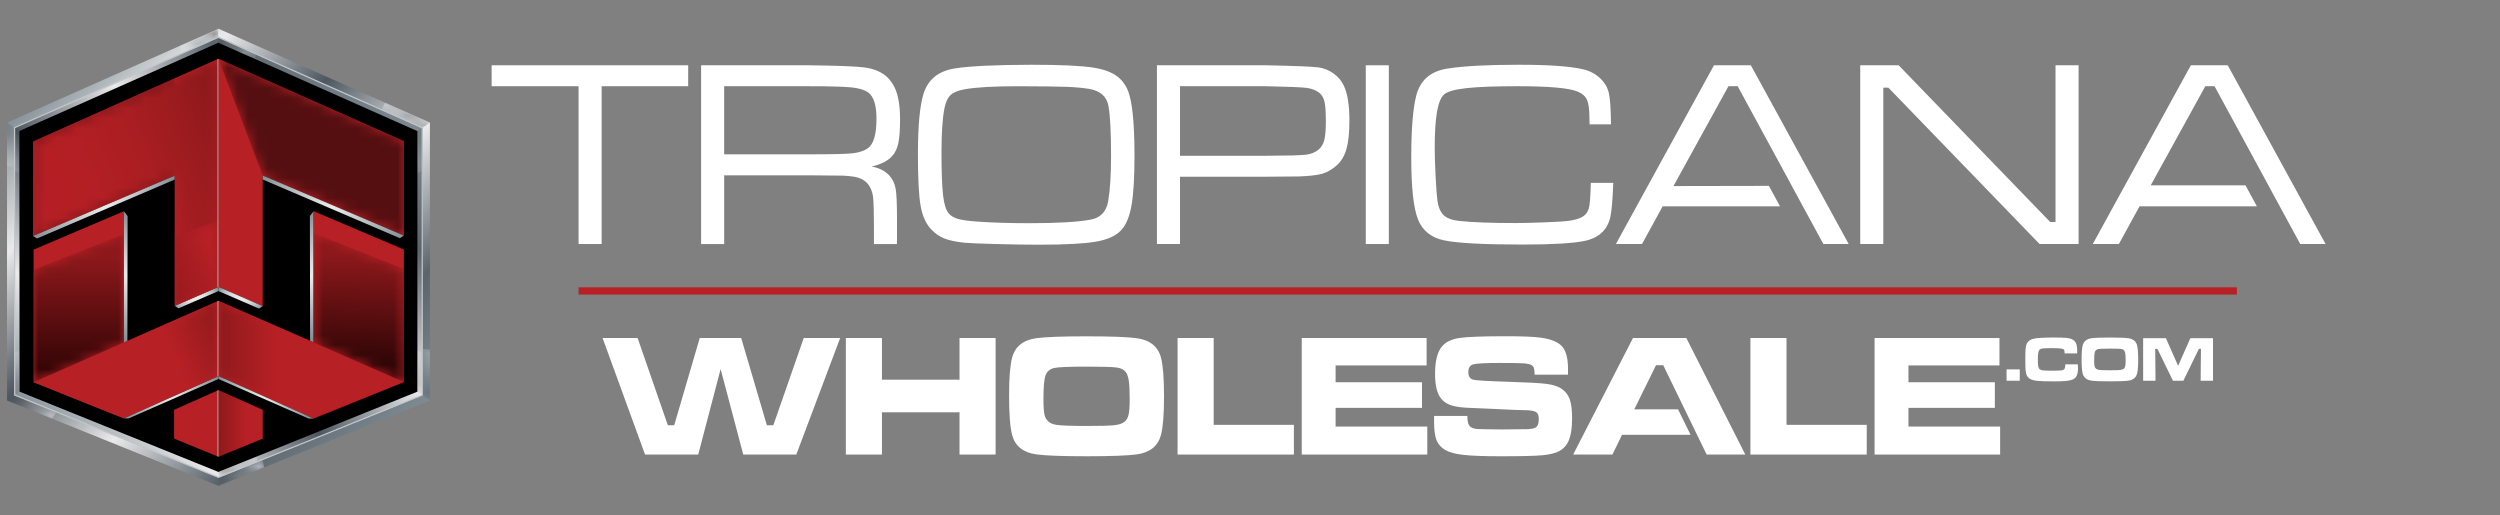 <?xml version="1.0" encoding="utf-8"?>
<!-- Generator: Adobe Illustrator 15.1.0, SVG Export Plug-In . SVG Version: 6.00 Build 0)  -->
<!DOCTYPE svg PUBLIC "-//W3C//DTD SVG 1.1//EN" "http://www.w3.org/Graphics/SVG/1.1/DTD/svg11.dtd">
<svg version="1.1" id="Layer_1" xmlns="http://www.w3.org/2000/svg" xmlns:xlink="http://www.w3.org/1999/xlink" x="0px" y="0px"
	 width="250px" height="51.5px" viewBox="0 0 250 51.5" enable-background="new 0 0 250 51.5" xml:space="preserve">
<rect x="0" y="0" width="250" height="51.5" fill="#808080" stroke="none"/>
<g>
	<defs>
		<rect id="SVGID_1_" x="-8" y="-58.667" width="257.299" height="188"/>
	</defs>
	<clipPath id="SVGID_2_">
		<use xlink:href="#SVGID_1_"  overflow="visible"/>
	</clipPath>
	<polygon clip-path="url(#SVGID_2_)" points="21.832,3.728 1.437,12.757 1.452,39.518 21.845,47.751 42.242,39.518 42.242,12.784 	
		"/>
	<g clip-path="url(#SVGID_2_)">
		<defs>
			<polygon id="SVGID_3_" points="30.989,21.596 31.363,21.113 31.363,34.239 31.01,34.104 			"/>
		</defs>
		<clipPath id="SVGID_4_">
			<use xlink:href="#SVGID_3_"  overflow="visible"/>
		</clipPath>
		
			<linearGradient id="SVGID_5_" gradientUnits="userSpaceOnUse" x1="-298.786" y1="337.334" x2="-298.47" y2="337.334" gradientTransform="matrix(-20.781 -20.781 20.781 -20.781 -13184.959 832.157)">
			<stop  offset="0" style="stop-color:#818E95"/>
			<stop  offset="0.505" style="stop-color:#EAEAEB"/>
			<stop  offset="0.617" style="stop-color:#D7DADC"/>
			<stop  offset="0.84" style="stop-color:#A7AFB4"/>
			<stop  offset="1" style="stop-color:#818E95"/>
		</linearGradient>
		<polygon clip-path="url(#SVGID_4_)" fill="url(#SVGID_5_)" points="37.714,27.676 31.176,20.92 24.638,27.676 31.176,34.432 		"/>
	</g>
	<polygon clip-path="url(#SVGID_2_)" fill="#B72025" points="21.84,30.081 31.362,34.24 31.362,21.113 40.392,24.954 40.392,38.211 
		31.357,41.858 21.845,37.611 	"/>
	<polygon clip-path="url(#SVGID_2_)" fill="#B72025" points="12.386,34.249 12.386,21.123 3.357,24.964 3.357,38.221 12.395,41.842 
			"/>
	<polygon clip-path="url(#SVGID_2_)" fill="#B72025" points="21.846,5.878 40.387,14.111 40.387,23.561 26.271,17.551 26.27,30.622 
		21.846,28.687 	"/>
	<g clip-path="url(#SVGID_2_)">
		<defs>
			<polygon id="SVGID_6_" points="26.276,40.979 21.841,39.009 21.846,45.679 26.276,43.862 			"/>
		</defs>
		<clipPath id="SVGID_7_">
			<use xlink:href="#SVGID_6_"  overflow="visible"/>
		</clipPath>
		
			<linearGradient id="SVGID_8_" gradientUnits="userSpaceOnUse" x1="-278.964" y1="334.049" x2="-278.659" y2="334.049" gradientTransform="matrix(14.512 0 0 -14.512 4070.233 4890.136)">
			<stop  offset="0" style="stop-color:#8E191B"/>
			<stop  offset="0.614" style="stop-color:#B72025"/>
			<stop  offset="1" style="stop-color:#B72025"/>
		</linearGradient>
		<rect x="21.841" y="39.009" clip-path="url(#SVGID_7_)" fill="url(#SVGID_8_)" width="4.435" height="6.67"/>
	</g>
	<g clip-path="url(#SVGID_2_)">
		<defs>
			<polygon id="SVGID_9_" points="31.363,34.239 31.358,41.858 21.846,37.611 21.846,30.079 			"/>
		</defs>
		<clipPath id="SVGID_10_">
			<use xlink:href="#SVGID_9_"  overflow="visible"/>
		</clipPath>
		<defs>
			<filter id="Adobe_OpacityMaskFilter" filterUnits="userSpaceOnUse" x="21.846" y="30.079" width="9.518" height="11.78">
				<feColorMatrix  type="matrix" values="1 0 0 0 0  0 1 0 0 0  0 0 1 0 0  0 0 0 1 0"/>
			</filter>
		</defs>
		<mask maskUnits="userSpaceOnUse" x="21.846" y="30.079" width="9.518" height="11.78" id="SVGID_11_">
			<g filter="url(#Adobe_OpacityMaskFilter)">
				
					<linearGradient id="SVGID_12_" gradientUnits="userSpaceOnUse" x1="-286.994" y1="333.046" x2="-286.688" y2="333.046" gradientTransform="matrix(31.142 0 0 -31.142 8959.385 10407.64)">
					<stop  offset="0" style="stop-color:#FFFFFF"/>
					<stop  offset="0.225" style="stop-color:#9D9D9D"/>
					<stop  offset="0.494" style="stop-color:#2D2D2D"/>
					<stop  offset="0.614" style="stop-color:#000000"/>
					<stop  offset="1" style="stop-color:#000000"/>
				</linearGradient>
				<rect x="21.846" y="30.079" clip-path="url(#SVGID_10_)" fill="url(#SVGID_12_)" width="9.518" height="11.78"/>
			</g>
		</mask>
		
			<linearGradient id="SVGID_13_" gradientUnits="userSpaceOnUse" x1="-286.994" y1="333.046" x2="-286.688" y2="333.046" gradientTransform="matrix(31.142 0 0 -31.142 8959.385 10407.64)">
			<stop  offset="0" style="stop-color:#8E191B"/>
			<stop  offset="0.614" style="stop-color:#B72025"/>
			<stop  offset="1" style="stop-color:#B72025"/>
		</linearGradient>
		
			<rect x="21.846" y="30.079" clip-path="url(#SVGID_10_)" mask="url(#SVGID_11_)" fill="url(#SVGID_13_)" width="9.518" height="11.78"/>
	</g>
	<polygon clip-path="url(#SVGID_2_)" fill="#B72025" points="21.846,5.878 3.3,14.16 3.3,23.598 17.475,17.559 17.475,30.592 
		21.846,28.687 	"/>
	<polygon clip-path="url(#SVGID_2_)" fill="#B72025" points="17.409,40.979 21.841,39.009 21.846,45.679 17.409,43.861 	"/>
	<polygon clip-path="url(#SVGID_2_)" fill="#B72025" points="3.357,38.221 12.395,41.842 21.846,37.611 21.846,30.078 	"/>
	<g clip-path="url(#SVGID_2_)">
		<defs>
			<rect id="SVGID_14_" x="-8" y="-58.667" width="257.299" height="188"/>
		</defs>
		<clipPath id="SVGID_15_">
			<use xlink:href="#SVGID_14_"  overflow="visible"/>
		</clipPath>
		<g opacity="0.6" clip-path="url(#SVGID_15_)">
			<g>
				<defs>
					<rect id="SVGID_16_" x="21.75" y="39.009" width="0.097" height="6.67"/>
				</defs>
				<clipPath id="SVGID_17_">
					<use xlink:href="#SVGID_16_"  overflow="visible"/>
				</clipPath>
				<polygon clip-path="url(#SVGID_17_)" fill="#FFFFFF" points="21.846,45.679 21.75,45.639 21.75,39.049 21.841,39.009 				"/>
			</g>
		</g>
	</g>
	<g clip-path="url(#SVGID_2_)">
		<defs>
			<path id="SVGID_18_" d="M21.845,3.715l20.396,9.056v26.748l-20.396,8.232L1.452,39.519V12.765L21.845,3.715z M21.845,2.871
				L0.702,12.254v27.793l21.144,8.535l21.147-8.535V12.26L21.845,2.871z"/>
		</defs>
		<clipPath id="SVGID_19_">
			<use xlink:href="#SVGID_18_"  overflow="visible"/>
		</clipPath>
		
			<linearGradient id="SVGID_20_" gradientUnits="userSpaceOnUse" x1="-292.606" y1="333.879" x2="-292.291" y2="333.879" gradientTransform="matrix(113.192 113.192 113.192 -113.192 -4667.412 70921.305)">
			<stop  offset="0" style="stop-color:#818E95"/>
			<stop  offset="0.188" style="stop-color:#EAEAEB"/>
			<stop  offset="0.393" style="stop-color:#4D5760"/>
			<stop  offset="0.599" style="stop-color:#EAEAEB"/>
			<stop  offset="0.805" style="stop-color:#5A646D"/>
			<stop  offset="1" style="stop-color:#818E95"/>
		</linearGradient>
		<polygon clip-path="url(#SVGID_19_)" fill="url(#SVGID_20_)" points="21.847,-18.98 65.11,25.728 21.847,70.436 -21.417,25.728 		
			"/>
	</g>
	<g clip-path="url(#SVGID_2_)">
		<defs>
			<path id="SVGID_21_" d="M21.833,4.271l19.908,8.842l-0.001,26.051l-19.894,8.03l-19.891-8.03L1.939,13.099L21.833,4.271z
				 M21.833,3.708L1.437,12.757l0.015,26.762l20.394,8.232l20.396-8.232l0.001-26.747L21.833,3.708z"/>
		</defs>
		<clipPath id="SVGID_22_">
			<use xlink:href="#SVGID_21_"  overflow="visible"/>
		</clipPath>
		
			<linearGradient id="SVGID_23_" gradientUnits="userSpaceOnUse" x1="-292.749" y1="331.91" x2="-292.433" y2="331.91" gradientTransform="matrix(109.08 -109.08 -109.08 -109.08 68142.445 4314.885)">
			<stop  offset="0" style="stop-color:#818E95"/>
			<stop  offset="0.188" style="stop-color:#EAEAEB"/>
			<stop  offset="0.393" style="stop-color:#4D5760"/>
			<stop  offset="0.599" style="stop-color:#EAEAEB"/>
			<stop  offset="0.805" style="stop-color:#5A646D"/>
			<stop  offset="1" style="stop-color:#818E95"/>
		</linearGradient>
		<polygon clip-path="url(#SVGID_22_)" fill="url(#SVGID_23_)" points="-19.874,25.729 21.84,-17.376 63.554,25.729 21.84,68.836 		
			"/>
	</g>
	<g clip-path="url(#SVGID_2_)">
		<defs>
			<rect id="SVGID_24_" x="-8" y="-58.667" width="257.299" height="188"/>
		</defs>
		<clipPath id="SVGID_25_">
			<use xlink:href="#SVGID_24_"  overflow="visible"/>
		</clipPath>
		<g opacity="0.75" clip-path="url(#SVGID_25_)">
			<g>
				<defs>
					<rect id="SVGID_26_" x="21.832" y="3.708" width="3.76" height="2.219"/>
				</defs>
				<clipPath id="SVGID_27_">
					<use xlink:href="#SVGID_26_"  overflow="visible"/>
				</clipPath>
				<g clip-path="url(#SVGID_27_)">
					<defs>
						<polygon id="SVGID_28_" points="21.832,3.708 21.833,4.272 25.567,5.926 25.592,5.378 						"/>
					</defs>
					<clipPath id="SVGID_29_">
						<use xlink:href="#SVGID_28_"  overflow="visible"/>
					</clipPath>
					<defs>
						<filter id="Adobe_OpacityMaskFilter_1_" filterUnits="userSpaceOnUse" x="21.832" y="3.708" width="3.76" height="2.219">
							<feColorMatrix  type="matrix" values="1 0 0 0 0  0 1 0 0 0  0 0 1 0 0  0 0 0 1 0"/>
						</filter>
					</defs>
					<mask maskUnits="userSpaceOnUse" x="21.832" y="3.708" width="3.76" height="2.219" id="SVGID_30_">
						<g filter="url(#Adobe_OpacityMaskFilter_1_)">
							
								<linearGradient id="SVGID_31_" gradientUnits="userSpaceOnUse" x1="-276.265" y1="327.629" x2="-275.959" y2="327.629" gradientTransform="matrix(12.305 0 0 -12.305 3421.123 4036.117)">
								<stop  offset="0" style="stop-color:#FFFFFF"/>
								<stop  offset="0.117" style="stop-color:#E8E8E8"/>
								<stop  offset="0.362" style="stop-color:#AEAEAE"/>
								<stop  offset="0.711" style="stop-color:#515151"/>
								<stop  offset="1" style="stop-color:#000000"/>
							</linearGradient>
							<rect x="21.832" y="3.708" clip-path="url(#SVGID_29_)" fill="url(#SVGID_31_)" width="3.76" height="2.219"/>
						</g>
					</mask>
					
						<linearGradient id="SVGID_32_" gradientUnits="userSpaceOnUse" x1="-276.265" y1="327.629" x2="-275.959" y2="327.629" gradientTransform="matrix(12.305 0 0 -12.305 3421.123 4036.117)">
						<stop  offset="0" style="stop-color:#31393F"/>
						<stop  offset="0.141" style="stop-color:#484F54"/>
						<stop  offset="0.436" style="stop-color:#82878A"/>
						<stop  offset="0.858" style="stop-color:#DEDFE0"/>
						<stop  offset="1" style="stop-color:#FFFFFF"/>
					</linearGradient>
					
						<rect x="21.832" y="3.708" clip-path="url(#SVGID_29_)" mask="url(#SVGID_30_)" fill="url(#SVGID_32_)" width="3.76" height="2.219"/>
				</g>
			</g>
		</g>
		<g opacity="0.75" clip-path="url(#SVGID_25_)">
			<g>
				<defs>
					<rect id="SVGID_33_" x="41.74" y="12.78" width="0.492" height="4.536"/>
				</defs>
				<clipPath id="SVGID_34_">
					<use xlink:href="#SVGID_33_"  overflow="visible"/>
				</clipPath>
				<g clip-path="url(#SVGID_34_)">
					<defs>
						<polygon id="SVGID_35_" points="42.231,12.78 41.74,13.113 41.742,17.315 42.232,17.111 						"/>
					</defs>
					<clipPath id="SVGID_36_">
						<use xlink:href="#SVGID_35_"  overflow="visible"/>
					</clipPath>
					<defs>
						<filter id="Adobe_OpacityMaskFilter_2_" filterUnits="userSpaceOnUse" x="40.124" y="12.592" width="3.725" height="4.91">
							<feColorMatrix  type="matrix" values="1 0 0 0 0  0 1 0 0 0  0 0 1 0 0  0 0 0 1 0"/>
						</filter>
					</defs>
					<mask maskUnits="userSpaceOnUse" x="40.124" y="12.592" width="3.725" height="4.91" id="SVGID_37_">
						<g filter="url(#Adobe_OpacityMaskFilter_2_)">
							
								<linearGradient id="SVGID_38_" gradientUnits="userSpaceOnUse" x1="-284.935" y1="344.164" x2="-284.619" y2="344.164" gradientTransform="matrix(5.051 11.498 11.498 -5.051 -2476.676 5027.78)">
								<stop  offset="0" style="stop-color:#FFFFFF"/>
								<stop  offset="0.117" style="stop-color:#E8E8E8"/>
								<stop  offset="0.362" style="stop-color:#AEAEAE"/>
								<stop  offset="0.711" style="stop-color:#515151"/>
								<stop  offset="1" style="stop-color:#000000"/>
							</linearGradient>
							<polygon clip-path="url(#SVGID_36_)" fill="url(#SVGID_38_)" points="42.153,12.592 43.849,16.582 41.819,17.502 
								40.124,13.513 							"/>
						</g>
					</mask>
					
						<linearGradient id="SVGID_39_" gradientUnits="userSpaceOnUse" x1="-284.935" y1="344.164" x2="-284.619" y2="344.164" gradientTransform="matrix(5.051 11.498 11.498 -5.051 -2476.676 5027.78)">
						<stop  offset="0" style="stop-color:#31393F"/>
						<stop  offset="0.141" style="stop-color:#484F54"/>
						<stop  offset="0.436" style="stop-color:#82878A"/>
						<stop  offset="0.858" style="stop-color:#DEDFE0"/>
						<stop  offset="1" style="stop-color:#FFFFFF"/>
					</linearGradient>
					<polygon clip-path="url(#SVGID_36_)" mask="url(#SVGID_37_)" fill="url(#SVGID_39_)" points="42.153,12.592 43.849,16.582 
						41.819,17.502 40.124,13.513 					"/>
				</g>
			</g>
		</g>
		<g opacity="0.75" clip-path="url(#SVGID_25_)">
			<g>
				<defs>
					<rect id="SVGID_40_" x="1.437" y="12.757" width="0.5" height="4.543"/>
				</defs>
				<clipPath id="SVGID_41_">
					<use xlink:href="#SVGID_40_"  overflow="visible"/>
				</clipPath>
				<g clip-path="url(#SVGID_41_)">
					<defs>
						<polygon id="SVGID_42_" points="1.437,12.757 1.938,13.099 1.938,17.301 1.439,17.098 						"/>
					</defs>
					<clipPath id="SVGID_43_">
						<use xlink:href="#SVGID_42_"  overflow="visible"/>
					</clipPath>
					<defs>
						<filter id="Adobe_OpacityMaskFilter_3_" filterUnits="userSpaceOnUse" x="-0.182" y="12.567" width="3.739" height="4.925">
							<feColorMatrix  type="matrix" values="1 0 0 0 0  0 1 0 0 0  0 0 1 0 0  0 0 0 1 0"/>
						</filter>
					</defs>
					<mask maskUnits="userSpaceOnUse" x="-0.182" y="12.567" width="3.739" height="4.925" id="SVGID_44_">
						<g filter="url(#Adobe_OpacityMaskFilter_3_)">
							
								<linearGradient id="SVGID_45_" gradientUnits="userSpaceOnUse" x1="-298.9" y1="312.383" x2="-298.584" y2="312.383" gradientTransform="matrix(-5.06 11.518 -11.518 -5.06 2088.038 5036.56)">
								<stop  offset="0" style="stop-color:#FFFFFF"/>
								<stop  offset="0.117" style="stop-color:#E8E8E8"/>
								<stop  offset="0.362" style="stop-color:#AEAEAE"/>
								<stop  offset="0.711" style="stop-color:#515151"/>
								<stop  offset="1" style="stop-color:#000000"/>
							</linearGradient>
							<polygon clip-path="url(#SVGID_43_)" fill="url(#SVGID_45_)" points="1.518,12.567 -0.182,16.566 1.857,17.492 3.557,13.493 
															"/>
						</g>
					</mask>
					
						<linearGradient id="SVGID_46_" gradientUnits="userSpaceOnUse" x1="-298.9" y1="312.383" x2="-298.584" y2="312.383" gradientTransform="matrix(-5.06 11.518 -11.518 -5.06 2088.038 5036.56)">
						<stop  offset="0" style="stop-color:#31393F"/>
						<stop  offset="0.141" style="stop-color:#484F54"/>
						<stop  offset="0.436" style="stop-color:#82878A"/>
						<stop  offset="0.858" style="stop-color:#DEDFE0"/>
						<stop  offset="1" style="stop-color:#FFFFFF"/>
					</linearGradient>
					<polygon clip-path="url(#SVGID_43_)" mask="url(#SVGID_44_)" fill="url(#SVGID_46_)" points="1.518,12.567 -0.182,16.566 
						1.857,17.492 3.557,13.493 					"/>
				</g>
			</g>
		</g>
		<g opacity="0.75" clip-path="url(#SVGID_25_)">
			<g>
				<defs>
					<rect id="SVGID_47_" x="1.454" y="35.039" width="0.5" height="4.478"/>
				</defs>
				<clipPath id="SVGID_48_">
					<use xlink:href="#SVGID_47_"  overflow="visible"/>
				</clipPath>
				<g clip-path="url(#SVGID_48_)">
					<defs>
						<polygon id="SVGID_49_" points="1.455,39.517 1.954,39.164 1.948,35.039 1.455,35.23 						"/>
					</defs>
					<clipPath id="SVGID_50_">
						<use xlink:href="#SVGID_49_"  overflow="visible"/>
					</clipPath>
					<defs>
						<filter id="Adobe_OpacityMaskFilter_4_" filterUnits="userSpaceOnUse" x="-0.141" y="34.849" width="3.691" height="4.858">
							<feColorMatrix  type="matrix" values="1 0 0 0 0  0 1 0 0 0  0 0 1 0 0  0 0 0 1 0"/>
						</filter>
					</defs>
					<mask maskUnits="userSpaceOnUse" x="-0.141" y="34.849" width="3.691" height="4.858" id="SVGID_51_">
						<g filter="url(#Adobe_OpacityMaskFilter_4_)">
							
								<linearGradient id="SVGID_52_" gradientUnits="userSpaceOnUse" x1="-301.892" y1="313.414" x2="-301.576" y2="313.414" gradientTransform="matrix(-4.998 -11.377 -11.377 4.998 2059.32 -4962.009)">
								<stop  offset="0" style="stop-color:#FFFFFF"/>
								<stop  offset="0.117" style="stop-color:#E8E8E8"/>
								<stop  offset="0.362" style="stop-color:#AEAEAE"/>
								<stop  offset="0.711" style="stop-color:#515151"/>
								<stop  offset="1" style="stop-color:#000000"/>
							</linearGradient>
							<polygon clip-path="url(#SVGID_50_)" fill="url(#SVGID_52_)" points="1.535,39.707 -0.141,35.763 1.874,34.849 3.55,38.792 
															"/>
						</g>
					</mask>
					
						<linearGradient id="SVGID_53_" gradientUnits="userSpaceOnUse" x1="-301.892" y1="313.414" x2="-301.576" y2="313.414" gradientTransform="matrix(-4.998 -11.377 -11.377 4.998 2059.32 -4962.009)">
						<stop  offset="0" style="stop-color:#31393F"/>
						<stop  offset="0.141" style="stop-color:#484F54"/>
						<stop  offset="0.436" style="stop-color:#82878A"/>
						<stop  offset="0.858" style="stop-color:#DEDFE0"/>
						<stop  offset="1" style="stop-color:#FFFFFF"/>
					</linearGradient>
					<polygon clip-path="url(#SVGID_50_)" mask="url(#SVGID_51_)" fill="url(#SVGID_53_)" points="1.535,39.707 -0.141,35.763 
						1.874,34.849 3.55,38.792 					"/>
				</g>
			</g>
		</g>
		<g opacity="0.75" clip-path="url(#SVGID_25_)">
			<g>
				<defs>
					<rect id="SVGID_54_" x="21.845" y="45.64" width="3.892" height="2.113"/>
				</defs>
				<clipPath id="SVGID_55_">
					<use xlink:href="#SVGID_54_"  overflow="visible"/>
				</clipPath>
				<g clip-path="url(#SVGID_55_)">
					<defs>
						<polygon id="SVGID_56_" points="21.845,47.753 21.845,47.194 25.707,45.64 25.737,46.185 						"/>
					</defs>
					<clipPath id="SVGID_57_">
						<use xlink:href="#SVGID_56_"  overflow="visible"/>
					</clipPath>
					<defs>
						<filter id="Adobe_OpacityMaskFilter_5_" filterUnits="userSpaceOnUse" x="21.803" y="45.556" width="3.975" height="2.28">
							<feColorMatrix  type="matrix" values="1 0 0 0 0  0 1 0 0 0  0 0 1 0 0  0 0 0 1 0"/>
						</filter>
					</defs>
					<mask maskUnits="userSpaceOnUse" x="21.803" y="45.556" width="3.975" height="2.28" id="SVGID_58_">
						<g filter="url(#Adobe_OpacityMaskFilter_5_)">
							
								<linearGradient id="SVGID_59_" gradientUnits="userSpaceOnUse" x1="-276.817" y1="330.71" x2="-276.512" y2="330.71" gradientTransform="matrix(12.663 0.259 -0.259 12.663 3612.806 -4069.232)">
								<stop  offset="0" style="stop-color:#FFFFFF"/>
								<stop  offset="0.117" style="stop-color:#E8E8E8"/>
								<stop  offset="0.362" style="stop-color:#AEAEAE"/>
								<stop  offset="0.711" style="stop-color:#515151"/>
								<stop  offset="1" style="stop-color:#000000"/>
							</linearGradient>
							<polygon clip-path="url(#SVGID_57_)" fill="url(#SVGID_59_)" points="21.803,47.752 25.735,47.836 25.778,45.641 
								21.847,45.556 							"/>
						</g>
					</mask>
					
						<linearGradient id="SVGID_60_" gradientUnits="userSpaceOnUse" x1="-276.818" y1="330.708" x2="-276.512" y2="330.708" gradientTransform="matrix(12.663 0.259 -0.259 12.663 3612.807 -4069.225)">
						<stop  offset="0" style="stop-color:#31393F"/>
						<stop  offset="0.141" style="stop-color:#484F54"/>
						<stop  offset="0.436" style="stop-color:#82878A"/>
						<stop  offset="0.858" style="stop-color:#DEDFE0"/>
						<stop  offset="1" style="stop-color:#FFFFFF"/>
					</linearGradient>
					<polygon clip-path="url(#SVGID_57_)" mask="url(#SVGID_58_)" fill="url(#SVGID_60_)" points="21.803,47.752 25.735,47.836 
						25.778,45.641 21.847,45.556 					"/>
				</g>
			</g>
		</g>
		<g opacity="0.75" clip-path="url(#SVGID_25_)">
			<g>
				<defs>
					<rect id="SVGID_61_" x="41.74" y="35.039" width="0.5" height="4.479"/>
				</defs>
				<clipPath id="SVGID_62_">
					<use xlink:href="#SVGID_61_"  overflow="visible"/>
				</clipPath>
				<g clip-path="url(#SVGID_62_)">
					<defs>
						<polygon id="SVGID_63_" points="42.239,39.518 41.74,39.164 41.74,35.039 42.239,35.23 						"/>
					</defs>
					<clipPath id="SVGID_64_">
						<use xlink:href="#SVGID_63_"  overflow="visible"/>
					</clipPath>
					<defs>
						<filter id="Adobe_OpacityMaskFilter_6_" filterUnits="userSpaceOnUse" x="40.144" y="34.849" width="3.691" height="4.858">
							<feColorMatrix  type="matrix" values="1 0 0 0 0  0 1 0 0 0  0 0 1 0 0  0 0 0 1 0"/>
						</filter>
					</defs>
					<mask maskUnits="userSpaceOnUse" x="40.144" y="34.849" width="3.691" height="4.858" id="SVGID_65_">
						<g filter="url(#Adobe_OpacityMaskFilter_6_)">
							
								<linearGradient id="SVGID_66_" gradientUnits="userSpaceOnUse" x1="-287.768" y1="345.566" x2="-287.452" y2="345.566" gradientTransform="matrix(4.998 -11.377 11.377 4.998 -2452.008 -4962.013)">
								<stop  offset="0" style="stop-color:#FFFFFF"/>
								<stop  offset="0.117" style="stop-color:#E8E8E8"/>
								<stop  offset="0.362" style="stop-color:#AEAEAE"/>
								<stop  offset="0.711" style="stop-color:#515151"/>
								<stop  offset="1" style="stop-color:#000000"/>
							</linearGradient>
							<polygon clip-path="url(#SVGID_64_)" fill="url(#SVGID_66_)" points="42.159,39.707 43.835,35.763 41.82,34.849 
								40.144,38.792 							"/>
						</g>
					</mask>
					
						<linearGradient id="SVGID_67_" gradientUnits="userSpaceOnUse" x1="-287.768" y1="345.566" x2="-287.452" y2="345.566" gradientTransform="matrix(4.998 -11.377 11.377 4.998 -2452.008 -4962.013)">
						<stop  offset="0" style="stop-color:#31393F"/>
						<stop  offset="0.141" style="stop-color:#484F54"/>
						<stop  offset="0.436" style="stop-color:#82878A"/>
						<stop  offset="0.858" style="stop-color:#DEDFE0"/>
						<stop  offset="1" style="stop-color:#FFFFFF"/>
					</linearGradient>
					<polygon clip-path="url(#SVGID_64_)" mask="url(#SVGID_65_)" fill="url(#SVGID_67_)" points="42.159,39.707 43.835,35.763 
						41.82,34.849 40.144,38.792 					"/>
				</g>
			</g>
		</g>
	</g>
	<g clip-path="url(#SVGID_2_)">
		<defs>
			<polygon id="SVGID_68_" points="40.386,14.111 21.845,5.878 26.271,17.552 40.386,23.561 			"/>
		</defs>
		<clipPath id="SVGID_69_">
			<use xlink:href="#SVGID_68_"  overflow="visible"/>
		</clipPath>
		<defs>
			<filter id="Adobe_OpacityMaskFilter_7_" filterUnits="userSpaceOnUse" x="13.29" y="-3.702" width="35.653" height="36.843">
				<feColorMatrix  type="matrix" values="1 0 0 0 0  0 1 0 0 0  0 0 1 0 0  0 0 0 1 0"/>
			</filter>
		</defs>
		<mask maskUnits="userSpaceOnUse" x="13.29" y="-3.702" width="35.653" height="36.843" id="SVGID_70_">
			<g filter="url(#Adobe_OpacityMaskFilter_7_)">
				
					<linearGradient id="SVGID_71_" gradientUnits="userSpaceOnUse" x1="-291.206" y1="329.004" x2="-290.89" y2="329.004" gradientTransform="matrix(30.25 -30.25 -30.25 -30.25 18788.494 1161.934)">
					<stop  offset="0" style="stop-color:#000000"/>
					<stop  offset="0.249" style="stop-color:#000000"/>
					<stop  offset="0.323" style="stop-color:#050505"/>
					<stop  offset="0.416" style="stop-color:#151515"/>
					<stop  offset="0.519" style="stop-color:#2E2E2E"/>
					<stop  offset="0.63" style="stop-color:#525252"/>
					<stop  offset="0.746" style="stop-color:#808080"/>
					<stop  offset="0.867" style="stop-color:#B8B8B8"/>
					<stop  offset="0.99" style="stop-color:#F9F9F9"/>
					<stop  offset="1" style="stop-color:#FFFFFF"/>
				</linearGradient>
				<polygon clip-path="url(#SVGID_69_)" fill="url(#SVGID_71_)" points="13.29,14.719 31.116,-3.702 48.942,14.719 31.116,33.141 
									"/>
			</g>
		</mask>
		
			<linearGradient id="SVGID_72_" gradientUnits="userSpaceOnUse" x1="-291.206" y1="329.004" x2="-290.89" y2="329.004" gradientTransform="matrix(30.25 -30.25 -30.25 -30.25 18788.494 1161.934)">
			<stop  offset="0" style="stop-color:#560F11"/>
			<stop  offset="0.249" style="stop-color:#560F11"/>
			<stop  offset="1" style="stop-color:#560F11"/>
		</linearGradient>
		<polygon clip-path="url(#SVGID_69_)" mask="url(#SVGID_70_)" fill="url(#SVGID_72_)" points="13.29,14.719 31.116,-3.702 
			48.942,14.719 31.116,33.141 		"/>
	</g>
	<g clip-path="url(#SVGID_2_)">
		<defs>
			<polygon id="SVGID_73_" points="3.3,23.598 17.475,17.559 17.475,7.819 3.3,14.149 			"/>
		</defs>
		<clipPath id="SVGID_74_">
			<use xlink:href="#SVGID_73_"  overflow="visible"/>
		</clipPath>
		<defs>
			<filter id="Adobe_OpacityMaskFilter_8_" filterUnits="userSpaceOnUse" x="-4.334" y="0.495" width="29.444" height="30.427">
				<feColorMatrix  type="matrix" values="1 0 0 0 0  0 1 0 0 0  0 0 1 0 0  0 0 0 1 0"/>
			</filter>
		</defs>
		<mask maskUnits="userSpaceOnUse" x="-4.334" y="0.495" width="29.444" height="30.427" id="SVGID_75_">
			<g filter="url(#Adobe_OpacityMaskFilter_8_)">
				
					<linearGradient id="SVGID_76_" gradientUnits="userSpaceOnUse" x1="-291.44" y1="330.029" x2="-291.124" y2="330.029" gradientTransform="matrix(48.172 -48.172 -48.172 -48.172 29937.225 1884.936)">
					<stop  offset="0" style="stop-color:#FFFFFF"/>
					<stop  offset="0.019" style="stop-color:#F5F5F5"/>
					<stop  offset="0.172" style="stop-color:#ACACAC"/>
					<stop  offset="0.316" style="stop-color:#6F6F6F"/>
					<stop  offset="0.447" style="stop-color:#3F3F3F"/>
					<stop  offset="0.561" style="stop-color:#1D1D1D"/>
					<stop  offset="0.655" style="stop-color:#080808"/>
					<stop  offset="0.717" style="stop-color:#000000"/>
					<stop  offset="1" style="stop-color:#000000"/>
				</linearGradient>
				<polygon clip-path="url(#SVGID_74_)" fill="url(#SVGID_76_)" points="-4.334,15.708 10.387,0.495 25.11,15.708 10.387,30.922 
									"/>
			</g>
		</mask>
		
			<linearGradient id="SVGID_77_" gradientUnits="userSpaceOnUse" x1="-291.44" y1="330.029" x2="-291.124" y2="330.029" gradientTransform="matrix(48.172 -48.172 -48.172 -48.172 29937.219 1884.935)">
			<stop  offset="0" style="stop-color:#560F11"/>
			<stop  offset="0.717" style="stop-color:#560F11"/>
			<stop  offset="1" style="stop-color:#560F11"/>
		</linearGradient>
		<polygon clip-path="url(#SVGID_74_)" mask="url(#SVGID_75_)" fill="url(#SVGID_77_)" points="-4.334,15.708 10.387,0.495 
			25.11,15.708 10.387,30.922 		"/>
	</g>
	<g clip-path="url(#SVGID_2_)">
		<defs>
			<polygon id="SVGID_78_" points="3.3,23.598 3.697,23.848 17.475,17.953 17.475,17.559 			"/>
		</defs>
		<clipPath id="SVGID_79_">
			<use xlink:href="#SVGID_78_"  overflow="visible"/>
		</clipPath>
		
			<linearGradient id="SVGID_80_" gradientUnits="userSpaceOnUse" x1="-288.387" y1="332.316" x2="-288.081" y2="332.316" gradientTransform="matrix(46.381 0 0 -46.381 13378.989 15433.935)">
			<stop  offset="0" style="stop-color:#818E95"/>
			<stop  offset="0.505" style="stop-color:#EAEAEB"/>
			<stop  offset="0.617" style="stop-color:#D7DADC"/>
			<stop  offset="0.84" style="stop-color:#A7AFB4"/>
			<stop  offset="1" style="stop-color:#818E95"/>
		</linearGradient>
		<rect x="3.3" y="17.559" clip-path="url(#SVGID_79_)" fill="url(#SVGID_80_)" width="14.175" height="6.29"/>
	</g>
	<g clip-path="url(#SVGID_2_)">
		<defs>
			<polygon id="SVGID_81_" points="12.761,21.605 12.387,21.122 12.386,34.244 12.739,34.09 			"/>
		</defs>
		<clipPath id="SVGID_82_">
			<use xlink:href="#SVGID_81_"  overflow="visible"/>
		</clipPath>
		
			<linearGradient id="SVGID_83_" gradientUnits="userSpaceOnUse" x1="-288.288" y1="326.836" x2="-287.972" y2="326.836" gradientTransform="matrix(20.774 -20.774 -20.774 -20.774 12788.061 831.898)">
			<stop  offset="0" style="stop-color:#818E95"/>
			<stop  offset="0.505" style="stop-color:#EAEAEB"/>
			<stop  offset="0.617" style="stop-color:#D7DADC"/>
			<stop  offset="0.84" style="stop-color:#A7AFB4"/>
			<stop  offset="1" style="stop-color:#818E95"/>
		</linearGradient>
		<polygon clip-path="url(#SVGID_82_)" fill="url(#SVGID_83_)" points="6.038,27.684 12.573,20.929 19.11,27.684 12.573,34.438 		
			"/>
	</g>
	<g clip-path="url(#SVGID_2_)">
		<defs>
			<polygon id="SVGID_84_" points="21.847,29.104 21.846,28.686 17.475,30.592 17.854,30.833 			"/>
		</defs>
		<clipPath id="SVGID_85_">
			<use xlink:href="#SVGID_84_"  overflow="visible"/>
		</clipPath>
		
			<linearGradient id="SVGID_86_" gradientUnits="userSpaceOnUse" x1="-283.29" y1="321.447" x2="-282.974" y2="321.447" gradientTransform="matrix(10.168 -10.168 -10.168 -10.168 6166.846 419.278)">
			<stop  offset="0" style="stop-color:#818E95"/>
			<stop  offset="0.089" style="stop-color:#A1AAAF"/>
			<stop  offset="0.197" style="stop-color:#C1C6C9"/>
			<stop  offset="0.301" style="stop-color:#D8DADC"/>
			<stop  offset="0.399" style="stop-color:#E5E6E7"/>
			<stop  offset="0.485" style="stop-color:#EAEAEB"/>
			<stop  offset="0.588" style="stop-color:#E6E7E8"/>
			<stop  offset="0.688" style="stop-color:#DADCDE"/>
			<stop  offset="0.787" style="stop-color:#C7CBCE"/>
			<stop  offset="0.886" style="stop-color:#ABB3B7"/>
			<stop  offset="0.984" style="stop-color:#88949A"/>
			<stop  offset="1" style="stop-color:#818E95"/>
		</linearGradient>
		<polygon clip-path="url(#SVGID_85_)" fill="url(#SVGID_86_)" points="16.437,29.759 19.661,26.428 22.885,29.759 19.661,33.091 		
			"/>
	</g>
	<g clip-path="url(#SVGID_2_)">
		<defs>
			<polygon id="SVGID_87_" points="21.847,29.104 21.846,28.686 26.273,30.618 25.894,30.858 			"/>
		</defs>
		<clipPath id="SVGID_88_">
			<use xlink:href="#SVGID_87_"  overflow="visible"/>
		</clipPath>
		
			<linearGradient id="SVGID_89_" gradientUnits="userSpaceOnUse" x1="-304.602" y1="342.777" x2="-304.286" y2="342.777" gradientTransform="matrix(-10.3 -10.3 10.3 -10.3 -6642.254 424.536)">
			<stop  offset="0" style="stop-color:#818E95"/>
			<stop  offset="0.089" style="stop-color:#A1AAAF"/>
			<stop  offset="0.197" style="stop-color:#C1C6C9"/>
			<stop  offset="0.301" style="stop-color:#D8DADC"/>
			<stop  offset="0.399" style="stop-color:#E5E6E7"/>
			<stop  offset="0.485" style="stop-color:#EAEAEB"/>
			<stop  offset="0.588" style="stop-color:#E6E7E8"/>
			<stop  offset="0.688" style="stop-color:#DADCDE"/>
			<stop  offset="0.787" style="stop-color:#C7CBCE"/>
			<stop  offset="0.886" style="stop-color:#ABB3B7"/>
			<stop  offset="0.984" style="stop-color:#88949A"/>
			<stop  offset="1" style="stop-color:#818E95"/>
		</linearGradient>
		<polygon clip-path="url(#SVGID_88_)" fill="url(#SVGID_89_)" points="27.324,29.772 24.06,26.399 20.796,29.772 24.06,33.145 		
			"/>
	</g>
	<g clip-path="url(#SVGID_2_)">
		<defs>
			<polygon id="SVGID_90_" points="40.386,23.561 39.99,23.819 26.271,17.949 26.271,17.552 			"/>
		</defs>
		<clipPath id="SVGID_91_">
			<use xlink:href="#SVGID_90_"  overflow="visible"/>
		</clipPath>
		
			<linearGradient id="SVGID_92_" gradientUnits="userSpaceOnUse" x1="-297.094" y1="335.463" x2="-296.778" y2="335.463" gradientTransform="matrix(-32.609 -32.609 32.609 -32.609 -20588.396 1276.911)">
			<stop  offset="0" style="stop-color:#818E95"/>
			<stop  offset="0.505" style="stop-color:#EAEAEB"/>
			<stop  offset="0.617" style="stop-color:#D7DADC"/>
			<stop  offset="0.84" style="stop-color:#A7AFB4"/>
			<stop  offset="1" style="stop-color:#818E95"/>
		</linearGradient>
		<polygon clip-path="url(#SVGID_91_)" fill="url(#SVGID_92_)" points="43.419,20.685 33.329,10.258 23.238,20.685 33.329,31.113 		
			"/>
	</g>
	<g clip-path="url(#SVGID_2_)">
		<defs>
			<polygon id="SVGID_93_" points="12.395,41.842 12.854,41.842 21.847,37.896 21.846,37.611 			"/>
		</defs>
		<clipPath id="SVGID_94_">
			<use xlink:href="#SVGID_93_"  overflow="visible"/>
		</clipPath>
		
			<linearGradient id="SVGID_95_" gradientUnits="userSpaceOnUse" x1="-286.25" y1="333.31" x2="-285.945" y2="333.31" gradientTransform="matrix(30.929 0 0 -30.929 8865.744 10348.509)">
			<stop  offset="0" style="stop-color:#818E95"/>
			<stop  offset="0.505" style="stop-color:#EAEAEB"/>
			<stop  offset="0.617" style="stop-color:#D7DADC"/>
			<stop  offset="0.84" style="stop-color:#A7AFB4"/>
			<stop  offset="1" style="stop-color:#818E95"/>
		</linearGradient>
		<rect x="12.395" y="37.611" clip-path="url(#SVGID_94_)" fill="url(#SVGID_95_)" width="9.452" height="4.23"/>
	</g>
	<g clip-path="url(#SVGID_2_)">
		<defs>
			<polygon id="SVGID_96_" points="31.358,41.858 30.87,41.858 21.846,37.896 21.846,37.611 			"/>
		</defs>
		<clipPath id="SVGID_97_">
			<use xlink:href="#SVGID_96_"  overflow="visible"/>
		</clipPath>
		
			<linearGradient id="SVGID_98_" gradientUnits="userSpaceOnUse" x1="-300.316" y1="333.308" x2="-300.01" y2="333.308" gradientTransform="matrix(-31.125 0 0 -31.125 -9316.092 10414.06)">
			<stop  offset="0" style="stop-color:#818E95"/>
			<stop  offset="0.505" style="stop-color:#EAEAEB"/>
			<stop  offset="0.617" style="stop-color:#D7DADC"/>
			<stop  offset="0.84" style="stop-color:#A7AFB4"/>
			<stop  offset="1" style="stop-color:#818E95"/>
		</linearGradient>
		<rect x="21.846" y="37.611" clip-path="url(#SVGID_97_)" fill="url(#SVGID_98_)" width="9.513" height="4.247"/>
	</g>
	<g clip-path="url(#SVGID_2_)">
		<defs>
			<rect id="SVGID_99_" x="-8" y="-58.667" width="257.299" height="188"/>
		</defs>
		<clipPath id="SVGID_100_">
			<use xlink:href="#SVGID_99_"  overflow="visible"/>
		</clipPath>
		<g opacity="0.75" clip-path="url(#SVGID_100_)">
			<g>
				<defs>
					<rect id="SVGID_101_" x="17.936" y="2.871" width="3.91" height="2.437"/>
				</defs>
				<clipPath id="SVGID_102_">
					<use xlink:href="#SVGID_101_"  overflow="visible"/>
				</clipPath>
				<g clip-path="url(#SVGID_102_)">
					<defs>
						<polygon id="SVGID_103_" points="21.845,2.871 21.833,3.708 18.221,5.307 17.936,4.61 						"/>
					</defs>
					<clipPath id="SVGID_104_">
						<use xlink:href="#SVGID_103_"  overflow="visible"/>
					</clipPath>
					<defs>
						<filter id="Adobe_OpacityMaskFilter_9_" filterUnits="userSpaceOnUse" x="17.936" y="2.871" width="3.91" height="2.437">
							<feColorMatrix  type="matrix" values="1 0 0 0 0  0 1 0 0 0  0 0 1 0 0  0 0 0 1 0"/>
						</filter>
					</defs>
					<mask maskUnits="userSpaceOnUse" x="17.936" y="2.871" width="3.91" height="2.437" id="SVGID_105_">
						<g filter="url(#Adobe_OpacityMaskFilter_9_)">
							
								<linearGradient id="SVGID_106_" gradientUnits="userSpaceOnUse" x1="-276.252" y1="327.711" x2="-275.946" y2="327.711" gradientTransform="matrix(12.794 0 0 -12.794 3552.348 4196.887)">
								<stop  offset="0" style="stop-color:#000000"/>
								<stop  offset="0.289" style="stop-color:#515151"/>
								<stop  offset="0.638" style="stop-color:#AEAEAE"/>
								<stop  offset="0.883" style="stop-color:#E8E8E8"/>
								<stop  offset="1" style="stop-color:#FFFFFF"/>
							</linearGradient>
							<rect x="17.936" y="2.871" clip-path="url(#SVGID_104_)" fill="url(#SVGID_106_)" width="3.91" height="2.437"/>
						</g>
					</mask>
					
						<linearGradient id="SVGID_107_" gradientUnits="userSpaceOnUse" x1="-276.252" y1="327.711" x2="-275.946" y2="327.711" gradientTransform="matrix(12.794 0 0 -12.794 3552.348 4196.887)">
						<stop  offset="0" style="stop-color:#FFFFFF"/>
						<stop  offset="0.142" style="stop-color:#DEDFE0"/>
						<stop  offset="0.564" style="stop-color:#82878A"/>
						<stop  offset="0.859" style="stop-color:#484F54"/>
						<stop  offset="1" style="stop-color:#31393F"/>
					</linearGradient>
					
						<rect x="17.936" y="2.871" clip-path="url(#SVGID_104_)" mask="url(#SVGID_105_)" fill="url(#SVGID_107_)" width="3.91" height="2.437"/>
				</g>
			</g>
		</g>
		<g opacity="0.75" clip-path="url(#SVGID_100_)">
			<g>
				<defs>
					<rect id="SVGID_108_" x="0.702" y="12.254" width="0.735" height="4.398"/>
				</defs>
				<clipPath id="SVGID_109_">
					<use xlink:href="#SVGID_108_"  overflow="visible"/>
				</clipPath>
				<g clip-path="url(#SVGID_109_)">
					<defs>
						<polygon id="SVGID_110_" points="0.702,12.254 1.437,12.757 1.437,16.653 0.704,16.65 						"/>
					</defs>
					<clipPath id="SVGID_111_">
						<use xlink:href="#SVGID_110_"  overflow="visible"/>
					</clipPath>
					<defs>
						<filter id="Adobe_OpacityMaskFilter_10_" filterUnits="userSpaceOnUse" x="-0.84" y="11.979" width="3.818" height="4.949">
							<feColorMatrix  type="matrix" values="1 0 0 0 0  0 1 0 0 0  0 0 1 0 0  0 0 0 1 0"/>
						</filter>
					</defs>
					<mask maskUnits="userSpaceOnUse" x="-0.84" y="11.979" width="3.818" height="4.949" id="SVGID_112_">
						<g filter="url(#Adobe_OpacityMaskFilter_10_)">
							
								<linearGradient id="SVGID_113_" gradientUnits="userSpaceOnUse" x1="-288.708" y1="312.537" x2="-288.392" y2="312.537" gradientTransform="matrix(5.039 -11.757 -11.757 -5.039 5129.468 -1802.799)">
								<stop  offset="0" style="stop-color:#000000"/>
								<stop  offset="0.289" style="stop-color:#515151"/>
								<stop  offset="0.638" style="stop-color:#AEAEAE"/>
								<stop  offset="0.883" style="stop-color:#E8E8E8"/>
								<stop  offset="1" style="stop-color:#FFFFFF"/>
							</linearGradient>
							<polygon clip-path="url(#SVGID_111_)" fill="url(#SVGID_113_)" points="-0.84,15.97 0.815,11.979 2.979,12.937 1.323,16.928 
															"/>
						</g>
					</mask>
					
						<linearGradient id="SVGID_114_" gradientUnits="userSpaceOnUse" x1="-288.708" y1="312.537" x2="-288.392" y2="312.537" gradientTransform="matrix(5.039 -11.757 -11.757 -5.039 5129.468 -1802.799)">
						<stop  offset="0" style="stop-color:#FFFFFF"/>
						<stop  offset="0.142" style="stop-color:#DEDFE0"/>
						<stop  offset="0.564" style="stop-color:#82878A"/>
						<stop  offset="0.859" style="stop-color:#484F54"/>
						<stop  offset="1" style="stop-color:#31393F"/>
					</linearGradient>
					<polygon clip-path="url(#SVGID_111_)" mask="url(#SVGID_112_)" fill="url(#SVGID_114_)" points="-0.84,15.97 0.815,11.979 
						2.979,12.937 1.323,16.928 					"/>
				</g>
			</g>
		</g>
		<g opacity="0.75" clip-path="url(#SVGID_100_)">
			<g>
				<defs>
					<rect id="SVGID_115_" x="0.702" y="39.519" width="4.941" height="2.354"/>
				</defs>
				<clipPath id="SVGID_116_">
					<use xlink:href="#SVGID_115_"  overflow="visible"/>
				</clipPath>
				<g clip-path="url(#SVGID_116_)">
					<defs>
						<polygon id="SVGID_117_" points="0.702,40.048 1.452,39.519 5.643,41.21 5.224,41.873 						"/>
					</defs>
					<clipPath id="SVGID_118_">
						<use xlink:href="#SVGID_117_"  overflow="visible"/>
					</clipPath>
					<defs>
						<filter id="Adobe_OpacityMaskFilter_11_" filterUnits="userSpaceOnUse" x="-0.438" y="36.965" width="7.221" height="7.462">
							<feColorMatrix  type="matrix" values="1 0 0 0 0  0 1 0 0 0  0 0 1 0 0  0 0 0 1 0"/>
						</filter>
					</defs>
					<mask maskUnits="userSpaceOnUse" x="-0.438" y="36.965" width="7.221" height="7.462" id="SVGID_119_">
						<g filter="url(#Adobe_OpacityMaskFilter_11_)">
							
								<linearGradient id="SVGID_120_" gradientUnits="userSpaceOnUse" x1="-305.785" y1="319.853" x2="-305.469" y2="319.853" gradientTransform="matrix(-10.351 -10.265 -10.265 10.351 123.055 -6407.193)">
								<stop  offset="0" style="stop-color:#000000"/>
								<stop  offset="0.289" style="stop-color:#515151"/>
								<stop  offset="0.638" style="stop-color:#AEAEAE"/>
								<stop  offset="0.883" style="stop-color:#E8E8E8"/>
								<stop  offset="1" style="stop-color:#FFFFFF"/>
							</linearGradient>
							<polygon clip-path="url(#SVGID_118_)" fill="url(#SVGID_120_)" points="3.192,44.427 -0.438,40.706 3.151,36.965 
								6.782,40.687 							"/>
						</g>
					</mask>
					
						<linearGradient id="SVGID_121_" gradientUnits="userSpaceOnUse" x1="-305.785" y1="319.853" x2="-305.469" y2="319.853" gradientTransform="matrix(-10.351 -10.265 -10.265 10.351 123.055 -6407.193)">
						<stop  offset="0" style="stop-color:#FFFFFF"/>
						<stop  offset="0.142" style="stop-color:#DEDFE0"/>
						<stop  offset="0.564" style="stop-color:#82878A"/>
						<stop  offset="0.859" style="stop-color:#484F54"/>
						<stop  offset="1" style="stop-color:#31393F"/>
					</linearGradient>
					<polygon clip-path="url(#SVGID_118_)" mask="url(#SVGID_119_)" fill="url(#SVGID_121_)" points="3.192,44.427 -0.438,40.706 
						3.151,36.965 6.782,40.687 					"/>
				</g>
			</g>
		</g>
		<g opacity="0.75" clip-path="url(#SVGID_100_)">
			<g>
				<defs>
					<rect id="SVGID_122_" x="21.845" y="45.97" width="4.584" height="2.613"/>
				</defs>
				<clipPath id="SVGID_123_">
					<use xlink:href="#SVGID_122_"  overflow="visible"/>
				</clipPath>
				<g clip-path="url(#SVGID_123_)">
					<defs>
						<polygon id="SVGID_124_" points="21.845,48.583 21.845,47.751 26.257,45.97 26.429,46.734 						"/>
					</defs>
					<clipPath id="SVGID_125_">
						<use xlink:href="#SVGID_124_"  overflow="visible"/>
					</clipPath>
					<defs>
						<filter id="Adobe_OpacityMaskFilter_12_" filterUnits="userSpaceOnUse" x="21.4" y="45.136" width="5.475" height="4.282">
							<feColorMatrix  type="matrix" values="1 0 0 0 0  0 1 0 0 0  0 0 1 0 0  0 0 0 1 0"/>
						</filter>
					</defs>
					<mask maskUnits="userSpaceOnUse" x="21.4" y="45.136" width="5.475" height="4.282" id="SVGID_126_">
						<g filter="url(#Adobe_OpacityMaskFilter_12_)">
							
								<linearGradient id="SVGID_127_" gradientUnits="userSpaceOnUse" x1="-307.214" y1="333.803" x2="-306.907" y2="333.803" gradientTransform="matrix(-15.55 2.829 2.829 15.55 -5695.201 -4274.73)">
								<stop  offset="0" style="stop-color:#000000"/>
								<stop  offset="0.289" style="stop-color:#515151"/>
								<stop  offset="0.638" style="stop-color:#AEAEAE"/>
								<stop  offset="0.883" style="stop-color:#E8E8E8"/>
								<stop  offset="1" style="stop-color:#FFFFFF"/>
							</linearGradient>
							<polygon clip-path="url(#SVGID_125_)" fill="url(#SVGID_127_)" points="26.875,48.501 21.992,49.418 21.4,46.055 
								26.283,45.136 							"/>
						</g>
					</mask>
					
						<linearGradient id="SVGID_128_" gradientUnits="userSpaceOnUse" x1="-307.214" y1="333.803" x2="-306.906" y2="333.803" gradientTransform="matrix(-15.55 2.829 2.829 15.55 -5695.199 -4274.727)">
						<stop  offset="0" style="stop-color:#FFFFFF"/>
						<stop  offset="0.142" style="stop-color:#DEDFE0"/>
						<stop  offset="0.564" style="stop-color:#82878A"/>
						<stop  offset="0.859" style="stop-color:#484F54"/>
						<stop  offset="1" style="stop-color:#31393F"/>
					</linearGradient>
					<polygon clip-path="url(#SVGID_125_)" mask="url(#SVGID_126_)" fill="url(#SVGID_128_)" points="26.875,48.501 21.992,49.418 
						21.4,46.055 26.283,45.136 					"/>
				</g>
			</g>
		</g>
		<g opacity="0.75" clip-path="url(#SVGID_100_)">
			<g>
				<defs>
					<rect id="SVGID_129_" x="42.242" y="34.886" width="0.75" height="5.162"/>
				</defs>
				<clipPath id="SVGID_130_">
					<use xlink:href="#SVGID_129_"  overflow="visible"/>
				</clipPath>
				<g clip-path="url(#SVGID_130_)">
					<defs>
						<polygon id="SVGID_131_" points="42.992,40.048 42.242,39.519 42.243,34.886 42.992,34.954 						"/>
					</defs>
					<clipPath id="SVGID_132_">
						<use xlink:href="#SVGID_131_"  overflow="visible"/>
					</clipPath>
					<defs>
						<filter id="Adobe_OpacityMaskFilter_13_" filterUnits="userSpaceOnUse" x="41.521" y="34.774" width="2.192" height="5.387">
							<feColorMatrix  type="matrix" values="1 0 0 0 0  0 1 0 0 0  0 0 1 0 0  0 0 0 1 0"/>
						</filter>
					</defs>
					<mask maskUnits="userSpaceOnUse" x="41.521" y="34.774" width="2.192" height="5.387" id="SVGID_133_">
						<g filter="url(#Adobe_OpacityMaskFilter_13_)">
							
								<linearGradient id="SVGID_134_" gradientUnits="userSpaceOnUse" x1="-295.505" y1="343.558" x2="-295.19" y2="343.558" gradientTransform="matrix(-2.327 15.788 15.788 2.327 -6068.896 3900.805)">
								<stop  offset="0" style="stop-color:#000000"/>
								<stop  offset="0.289" style="stop-color:#515151"/>
								<stop  offset="0.638" style="stop-color:#AEAEAE"/>
								<stop  offset="0.883" style="stop-color:#E8E8E8"/>
								<stop  offset="1" style="stop-color:#FFFFFF"/>
							</linearGradient>
							<polygon clip-path="url(#SVGID_132_)" fill="url(#SVGID_134_)" points="43.713,34.996 42.977,40.161 41.521,39.938 
								42.258,34.774 							"/>
						</g>
					</mask>
					
						<linearGradient id="SVGID_135_" gradientUnits="userSpaceOnUse" x1="-295.505" y1="343.558" x2="-295.19" y2="343.558" gradientTransform="matrix(-2.327 15.788 15.788 2.327 -6068.896 3900.805)">
						<stop  offset="0" style="stop-color:#FFFFFF"/>
						<stop  offset="0.142" style="stop-color:#DEDFE0"/>
						<stop  offset="0.564" style="stop-color:#82878A"/>
						<stop  offset="0.859" style="stop-color:#484F54"/>
						<stop  offset="1" style="stop-color:#31393F"/>
					</linearGradient>
					<polygon clip-path="url(#SVGID_132_)" mask="url(#SVGID_133_)" fill="url(#SVGID_135_)" points="43.713,34.996 42.977,40.161 
						41.521,39.938 42.258,34.774 					"/>
				</g>
			</g>
		</g>
		<g opacity="0.75" clip-path="url(#SVGID_100_)">
			<g>
				<defs>
					<rect id="SVGID_136_" x="38.147" y="10.265" width="4.845" height="2.506"/>
				</defs>
				<clipPath id="SVGID_137_">
					<use xlink:href="#SVGID_136_"  overflow="visible"/>
				</clipPath>
				<g clip-path="url(#SVGID_137_)">
					<defs>
						<polygon id="SVGID_138_" points="42.992,12.26 42.243,12.771 38.147,10.953 38.499,10.265 						"/>
					</defs>
					<clipPath id="SVGID_139_">
						<use xlink:href="#SVGID_138_"  overflow="visible"/>
					</clipPath>
					<defs>
						<filter id="Adobe_OpacityMaskFilter_14_" filterUnits="userSpaceOnUse" x="37.066" y="8.032" width="7.008" height="6.972">
							<feColorMatrix  type="matrix" values="1 0 0 0 0  0 1 0 0 0  0 0 1 0 0  0 0 0 1 0"/>
						</filter>
					</defs>
					<mask maskUnits="userSpaceOnUse" x="37.066" y="8.032" width="7.008" height="6.972" id="SVGID_140_">
						<g filter="url(#Adobe_OpacityMaskFilter_14_)">
							
								<linearGradient id="SVGID_141_" gradientUnits="userSpaceOnUse" x1="-282.502" y1="336.045" x2="-282.189" y2="336.045" gradientTransform="matrix(13.492 8.287 8.287 -13.492 1065.286 6885.175)">
								<stop  offset="0" style="stop-color:#000000"/>
								<stop  offset="0.289" style="stop-color:#515151"/>
								<stop  offset="0.638" style="stop-color:#AEAEAE"/>
								<stop  offset="0.883" style="stop-color:#E8E8E8"/>
								<stop  offset="1" style="stop-color:#FFFFFF"/>
							</linearGradient>
							<polygon clip-path="url(#SVGID_139_)" fill="url(#SVGID_141_)" points="39.475,8.032 44.074,10.952 41.665,15.004 
								37.066,12.085 							"/>
						</g>
					</mask>
					
						<linearGradient id="SVGID_142_" gradientUnits="userSpaceOnUse" x1="-282.502" y1="336.045" x2="-282.189" y2="336.045" gradientTransform="matrix(13.492 8.287 8.287 -13.492 1065.286 6885.175)">
						<stop  offset="0" style="stop-color:#FFFFFF"/>
						<stop  offset="0.142" style="stop-color:#DEDFE0"/>
						<stop  offset="0.564" style="stop-color:#82878A"/>
						<stop  offset="0.859" style="stop-color:#484F54"/>
						<stop  offset="1" style="stop-color:#31393F"/>
					</linearGradient>
					<polygon clip-path="url(#SVGID_139_)" mask="url(#SVGID_140_)" fill="url(#SVGID_142_)" points="39.475,8.032 44.074,10.952 
						41.665,15.004 37.066,12.085 					"/>
				</g>
			</g>
		</g>
	</g>
	<g clip-path="url(#SVGID_2_)">
		<defs>
			<polygon id="SVGID_143_" points="40.393,38.211 31.361,34.241 31.361,23.314 40.391,26.883 			"/>
		</defs>
		<clipPath id="SVGID_144_">
			<use xlink:href="#SVGID_143_"  overflow="visible"/>
		</clipPath>
		<defs>
			<filter id="Adobe_OpacityMaskFilter_15_" filterUnits="userSpaceOnUse" x="30.858" y="22.989" width="10.038" height="15.548">
				<feColorMatrix  type="matrix" values="1 0 0 0 0  0 1 0 0 0  0 0 1 0 0  0 0 0 1 0"/>
			</filter>
		</defs>
		<mask maskUnits="userSpaceOnUse" x="30.858" y="22.989" width="10.038" height="15.548" id="SVGID_145_">
			<g filter="url(#Adobe_OpacityMaskFilter_15_)">
				
					<linearGradient id="SVGID_146_" gradientUnits="userSpaceOnUse" x1="-293.704" y1="329.17" x2="-293.388" y2="329.17" gradientTransform="matrix(-1.7 48.685 -48.685 -1.7 15562.334 14884.225)">
					<stop  offset="0" style="stop-color:#000000"/>
					<stop  offset="0.908" style="stop-color:#FFFFFF"/>
					<stop  offset="1" style="stop-color:#FFFFFF"/>
				</linearGradient>
				<polygon clip-path="url(#SVGID_144_)" fill="url(#SVGID_146_)" points="31.372,22.989 30.858,38.193 40.382,38.537 
					40.896,23.332 				"/>
			</g>
		</mask>
		
			<linearGradient id="SVGID_147_" gradientUnits="userSpaceOnUse" x1="-293.704" y1="329.171" x2="-293.388" y2="329.171" gradientTransform="matrix(-1.7 48.685 -48.685 -1.7 15562.334 14884.255)">
			<stop  offset="0" style="stop-color:#8D181B"/>
			<stop  offset="0.908" style="stop-color:#140000"/>
			<stop  offset="1" style="stop-color:#140000"/>
		</linearGradient>
		<polygon clip-path="url(#SVGID_144_)" mask="url(#SVGID_145_)" fill="url(#SVGID_147_)" points="31.372,22.989 30.858,38.193 
			40.382,38.537 40.896,23.332 		"/>
	</g>
	<g clip-path="url(#SVGID_2_)">
		<defs>
			<polygon id="SVGID_148_" points="3.357,38.221 12.386,34.244 12.391,23.409 3.361,26.978 			"/>
		</defs>
		<clipPath id="SVGID_149_">
			<use xlink:href="#SVGID_148_"  overflow="visible"/>
		</clipPath>
		<defs>
			<filter id="Adobe_OpacityMaskFilter_16_" filterUnits="userSpaceOnUse" x="3.357" y="23.409" width="9.034" height="14.812">
				<feColorMatrix  type="matrix" values="1 0 0 0 0  0 1 0 0 0  0 0 1 0 0  0 0 0 1 0"/>
			</filter>
		</defs>
		<mask maskUnits="userSpaceOnUse" x="3.357" y="23.409" width="9.034" height="14.812" id="SVGID_150_">
			<g filter="url(#Adobe_OpacityMaskFilter_16_)">
				
					<linearGradient id="SVGID_151_" gradientUnits="userSpaceOnUse" x1="-293.576" y1="338.043" x2="-293.26" y2="338.043" gradientTransform="matrix(0 49.55 49.55 0 -16742.207 14572.324)">
					<stop  offset="0" style="stop-color:#000000"/>
					<stop  offset="0.908" style="stop-color:#FFFFFF"/>
					<stop  offset="1" style="stop-color:#FFFFFF"/>
				</linearGradient>
				<rect x="3.357" y="23.409" clip-path="url(#SVGID_149_)" fill="url(#SVGID_151_)" width="9.034" height="14.812"/>
			</g>
		</mask>
		
			<linearGradient id="SVGID_152_" gradientUnits="userSpaceOnUse" x1="-293.576" y1="338.043" x2="-293.26" y2="338.043" gradientTransform="matrix(0 49.55 49.55 0 -16742.207 14572.324)">
			<stop  offset="0" style="stop-color:#8D181B"/>
			<stop  offset="0.908" style="stop-color:#1D0000"/>
			<stop  offset="1" style="stop-color:#1D0000"/>
		</linearGradient>
		
			<rect x="3.357" y="23.409" clip-path="url(#SVGID_149_)" mask="url(#SVGID_150_)" fill="url(#SVGID_152_)" width="9.034" height="14.812"/>
	</g>
	<polygon clip-path="url(#SVGID_2_)" fill="none" stroke="#C5C7C9" stroke-width="0.123" stroke-miterlimit="10" points="
		21.833,3.728 1.455,12.77 1.471,39.505 21.847,47.731 42.223,39.505 42.225,12.784 	"/>
	<g clip-path="url(#SVGID_2_)">
		<defs>
			<rect id="SVGID_153_" x="-8" y="-58.667" width="257.299" height="188"/>
		</defs>
		<clipPath id="SVGID_154_">
			<use xlink:href="#SVGID_153_"  overflow="visible"/>
		</clipPath>
		<g opacity="0.5" clip-path="url(#SVGID_154_)">
			<g>
				<defs>
					<rect id="SVGID_155_" x="21.052" y="28.686" width="0.794" height="0.762"/>
				</defs>
				<clipPath id="SVGID_156_">
					<use xlink:href="#SVGID_155_"  overflow="visible"/>
				</clipPath>
				<g clip-path="url(#SVGID_156_)">
					<defs>
						<polygon id="SVGID_157_" points="21.846,28.686 21.846,29.104 21.052,29.448 21.061,29.029 						"/>
					</defs>
					<clipPath id="SVGID_158_">
						<use xlink:href="#SVGID_157_"  overflow="visible"/>
					</clipPath>
					<defs>
						<filter id="Adobe_OpacityMaskFilter_17_" filterUnits="userSpaceOnUse" x="20.684" y="28.276" width="1.531" height="1.582">
							<feColorMatrix  type="matrix" values="1 0 0 0 0  0 1 0 0 0  0 0 1 0 0  0 0 0 1 0"/>
						</filter>
					</defs>
					<mask maskUnits="userSpaceOnUse" x="20.684" y="28.276" width="1.531" height="1.582" id="SVGID_159_">
						<g filter="url(#Adobe_OpacityMaskFilter_17_)">
							
								<linearGradient id="SVGID_160_" gradientUnits="userSpaceOnUse" x1="-334.975" y1="379.193" x2="-334.659" y2="379.193" gradientTransform="matrix(-2.52 2.489 2.489 2.52 -1766.023 -92.918)">
								<stop  offset="0" style="stop-color:#FFFFFF"/>
								<stop  offset="0.078" style="stop-color:#FFFFFF"/>
								<stop  offset="0.252" style="stop-color:#C4C4C4"/>
								<stop  offset="0.651" style="stop-color:#333333"/>
								<stop  offset="0.786" style="stop-color:#000000"/>
								<stop  offset="0.998" style="stop-color:#000000"/>
								<stop  offset="1" style="stop-color:#000000"/>
							</linearGradient>
							<polygon clip-path="url(#SVGID_158_)" fill="url(#SVGID_160_)" points="22.214,29.071 21.444,29.858 20.684,29.063 
								21.454,28.276 							"/>
						</g>
					</mask>
					
						<linearGradient id="SVGID_161_" gradientUnits="userSpaceOnUse" x1="-334.975" y1="379.193" x2="-334.659" y2="379.193" gradientTransform="matrix(-2.52 2.489 2.489 2.52 -1766.023 -92.918)">
						<stop  offset="0" style="stop-color:#252C30"/>
						<stop  offset="0.078" style="stop-color:#252C30"/>
						<stop  offset="0.299" style="stop-color:#5F6467"/>
						<stop  offset="0.786" style="stop-color:#EAEAEB"/>
						<stop  offset="1" style="stop-color:#EAEAEB"/>
					</linearGradient>
					<polygon clip-path="url(#SVGID_158_)" mask="url(#SVGID_159_)" fill="url(#SVGID_161_)" points="22.214,29.071 21.444,29.858 
						20.684,29.063 21.454,28.276 					"/>
				</g>
			</g>
		</g>
		<g opacity="0.5" clip-path="url(#SVGID_154_)">
			<g>
				<defs>
					<rect id="SVGID_162_" x="21.846" y="28.686" width="0.794" height="0.762"/>
				</defs>
				<clipPath id="SVGID_163_">
					<use xlink:href="#SVGID_162_"  overflow="visible"/>
				</clipPath>
				<g clip-path="url(#SVGID_163_)">
					<defs>
						<polygon id="SVGID_164_" points="21.847,28.686 21.846,29.104 22.641,29.448 22.632,29.029 						"/>
					</defs>
					<clipPath id="SVGID_165_">
						<use xlink:href="#SVGID_164_"  overflow="visible"/>
					</clipPath>
					<defs>
						<filter id="Adobe_OpacityMaskFilter_18_" filterUnits="userSpaceOnUse" x="21.478" y="28.276" width="1.531" height="1.582">
							<feColorMatrix  type="matrix" values="1 0 0 0 0  0 1 0 0 0  0 0 1 0 0  0 0 0 1 0"/>
						</filter>
					</defs>
					<mask maskUnits="userSpaceOnUse" x="21.478" y="28.276" width="1.531" height="1.582" id="SVGID_166_">
						<g filter="url(#Adobe_OpacityMaskFilter_18_)">
							
								<linearGradient id="SVGID_167_" gradientUnits="userSpaceOnUse" x1="-247.326" y1="292.603" x2="-247.01" y2="292.603" gradientTransform="matrix(2.52 2.489 -2.489 2.52 1373.339 -92.918)">
								<stop  offset="0" style="stop-color:#FFFFFF"/>
								<stop  offset="0.078" style="stop-color:#FFFFFF"/>
								<stop  offset="0.252" style="stop-color:#C4C4C4"/>
								<stop  offset="0.651" style="stop-color:#333333"/>
								<stop  offset="0.786" style="stop-color:#000000"/>
								<stop  offset="0.998" style="stop-color:#000000"/>
								<stop  offset="1" style="stop-color:#000000"/>
							</linearGradient>
							<polygon clip-path="url(#SVGID_165_)" fill="url(#SVGID_167_)" points="21.478,29.071 22.248,29.858 23.009,29.063 
								22.239,28.276 							"/>
						</g>
					</mask>
					
						<linearGradient id="SVGID_168_" gradientUnits="userSpaceOnUse" x1="-247.326" y1="292.603" x2="-247.01" y2="292.603" gradientTransform="matrix(2.52 2.489 -2.489 2.52 1373.339 -92.918)">
						<stop  offset="0" style="stop-color:#252C30"/>
						<stop  offset="0.078" style="stop-color:#252C30"/>
						<stop  offset="0.299" style="stop-color:#5F6467"/>
						<stop  offset="0.786" style="stop-color:#EAEAEB"/>
						<stop  offset="1" style="stop-color:#EAEAEB"/>
					</linearGradient>
					<polygon clip-path="url(#SVGID_165_)" mask="url(#SVGID_166_)" fill="url(#SVGID_168_)" points="21.478,29.071 22.248,29.858 
						23.009,29.063 22.239,28.276 					"/>
				</g>
			</g>
		</g>
		<g opacity="0.5" clip-path="url(#SVGID_154_)">
			<g>
				<defs>
					<rect id="SVGID_169_" x="21.052" y="37.611" width="0.794" height="0.632"/>
				</defs>
				<clipPath id="SVGID_170_">
					<use xlink:href="#SVGID_169_"  overflow="visible"/>
				</clipPath>
				<g clip-path="url(#SVGID_170_)">
					<defs>
						<polygon id="SVGID_171_" points="21.846,37.611 21.846,37.896 21.052,38.243 21.061,37.962 						"/>
					</defs>
					<clipPath id="SVGID_172_">
						<use xlink:href="#SVGID_171_"  overflow="visible"/>
					</clipPath>
					<defs>
						<filter id="Adobe_OpacityMaskFilter_19_" filterUnits="userSpaceOnUse" x="20.747" y="37.201" width="1.405" height="1.452">
							<feColorMatrix  type="matrix" values="1 0 0 0 0  0 1 0 0 0  0 0 1 0 0  0 0 0 1 0"/>
						</filter>
					</defs>
					<mask maskUnits="userSpaceOnUse" x="20.747" y="37.201" width="1.405" height="1.452" id="SVGID_173_">
						<g filter="url(#Adobe_OpacityMaskFilter_19_)">
							
								<linearGradient id="SVGID_174_" gradientUnits="userSpaceOnUse" x1="-342.773" y1="379.08" x2="-342.457" y2="379.08" gradientTransform="matrix(-2.315 2.287 2.287 2.315 -1638.624 -56.054)">
								<stop  offset="0" style="stop-color:#FFFFFF"/>
								<stop  offset="0.078" style="stop-color:#FFFFFF"/>
								<stop  offset="0.252" style="stop-color:#C4C4C4"/>
								<stop  offset="0.651" style="stop-color:#333333"/>
								<stop  offset="0.786" style="stop-color:#000000"/>
								<stop  offset="0.998" style="stop-color:#000000"/>
								<stop  offset="1" style="stop-color:#000000"/>
							</linearGradient>
							<polygon clip-path="url(#SVGID_172_)" fill="url(#SVGID_174_)" points="22.152,37.931 21.445,38.653 20.747,37.924 
								21.454,37.201 							"/>
						</g>
					</mask>
					
						<linearGradient id="SVGID_175_" gradientUnits="userSpaceOnUse" x1="-342.773" y1="379.08" x2="-342.458" y2="379.08" gradientTransform="matrix(-2.315 2.287 2.287 2.315 -1638.625 -56.054)">
						<stop  offset="0" style="stop-color:#252C30"/>
						<stop  offset="0.078" style="stop-color:#252C30"/>
						<stop  offset="0.299" style="stop-color:#5F6467"/>
						<stop  offset="0.786" style="stop-color:#EAEAEB"/>
						<stop  offset="1" style="stop-color:#EAEAEB"/>
					</linearGradient>
					<polygon clip-path="url(#SVGID_172_)" mask="url(#SVGID_173_)" fill="url(#SVGID_175_)" points="22.152,37.931 21.444,38.653 
						20.747,37.924 21.454,37.201 					"/>
				</g>
			</g>
		</g>
		<g opacity="0.5" clip-path="url(#SVGID_154_)">
			<g>
				<defs>
					<rect id="SVGID_176_" x="21.846" y="37.611" width="0.795" height="0.634"/>
				</defs>
				<clipPath id="SVGID_177_">
					<use xlink:href="#SVGID_176_"  overflow="visible"/>
				</clipPath>
				<g clip-path="url(#SVGID_177_)">
					<defs>
						<polygon id="SVGID_178_" points="21.846,37.611 21.846,37.896 22.641,38.245 22.632,37.962 						"/>
					</defs>
					<clipPath id="SVGID_179_">
						<use xlink:href="#SVGID_178_"  overflow="visible"/>
					</clipPath>
					<defs>
						<filter id="Adobe_OpacityMaskFilter_20_" filterUnits="userSpaceOnUse" x="21.54" y="37.201" width="1.407" height="1.454">
							<feColorMatrix  type="matrix" values="1 0 0 0 0  0 1 0 0 0  0 0 1 0 0  0 0 0 1 0"/>
						</filter>
					</defs>
					<mask maskUnits="userSpaceOnUse" x="21.54" y="37.201" width="1.407" height="1.454" id="SVGID_180_">
						<g filter="url(#Adobe_OpacityMaskFilter_20_)">
							
								<linearGradient id="SVGID_181_" gradientUnits="userSpaceOnUse" x1="-247.457" y1="284.918" x2="-247.141" y2="284.918" gradientTransform="matrix(2.319 2.291 -2.291 2.319 1248.457 -56.226)">
								<stop  offset="0" style="stop-color:#FFFFFF"/>
								<stop  offset="0.078" style="stop-color:#FFFFFF"/>
								<stop  offset="0.252" style="stop-color:#C4C4C4"/>
								<stop  offset="0.651" style="stop-color:#333333"/>
								<stop  offset="0.786" style="stop-color:#000000"/>
								<stop  offset="0.998" style="stop-color:#000000"/>
								<stop  offset="1" style="stop-color:#000000"/>
							</linearGradient>
							<polygon clip-path="url(#SVGID_179_)" fill="url(#SVGID_181_)" points="21.54,37.932 22.248,38.655 22.947,37.924 
								22.238,37.201 							"/>
						</g>
					</mask>
					
						<linearGradient id="SVGID_182_" gradientUnits="userSpaceOnUse" x1="-247.457" y1="284.918" x2="-247.141" y2="284.918" gradientTransform="matrix(2.319 2.291 -2.291 2.319 1248.457 -56.226)">
						<stop  offset="0" style="stop-color:#252C30"/>
						<stop  offset="0.078" style="stop-color:#252C30"/>
						<stop  offset="0.299" style="stop-color:#5F6467"/>
						<stop  offset="0.786" style="stop-color:#EAEAEB"/>
						<stop  offset="1" style="stop-color:#EAEAEB"/>
					</linearGradient>
					<polygon clip-path="url(#SVGID_179_)" mask="url(#SVGID_180_)" fill="url(#SVGID_182_)" points="21.54,37.932 22.248,38.655 
						22.947,37.924 22.238,37.201 					"/>
				</g>
			</g>
		</g>
	</g>
	<g clip-path="url(#SVGID_2_)">
		<defs>
			<polygon id="SVGID_183_" points="12.081,34.384 16.917,39.817 21.846,37.611 21.846,30.079 			"/>
		</defs>
		<clipPath id="SVGID_184_">
			<use xlink:href="#SVGID_183_"  overflow="visible"/>
		</clipPath>
		<defs>
			<filter id="Adobe_OpacityMaskFilter_21_" filterUnits="userSpaceOnUse" x="8.593" y="26.344" width="16.741" height="17.208">
				<feColorMatrix  type="matrix" values="1 0 0 0 0  0 1 0 0 0  0 0 1 0 0  0 0 0 1 0"/>
			</filter>
		</defs>
		<mask maskUnits="userSpaceOnUse" x="8.593" y="26.344" width="16.741" height="17.208" id="SVGID_185_">
			<g filter="url(#Adobe_OpacityMaskFilter_21_)">
				
					<linearGradient id="SVGID_186_" gradientUnits="userSpaceOnUse" x1="-287.184" y1="330.168" x2="-286.873" y2="330.168" gradientTransform="matrix(29.227 -12.932 -12.932 -29.227 12676.784 5972.339)">
					<stop  offset="0" style="stop-color:#000000"/>
					<stop  offset="0.386" style="stop-color:#000000"/>
					<stop  offset="0.506" style="stop-color:#2D2D2D"/>
					<stop  offset="0.775" style="stop-color:#9D9D9D"/>
					<stop  offset="1" style="stop-color:#FFFFFF"/>
				</linearGradient>
				<polygon clip-path="url(#SVGID_184_)" fill="url(#SVGID_186_)" points="8.593,31.673 20.247,26.344 25.334,38.223 
					13.679,43.552 				"/>
			</g>
		</mask>
		
			<linearGradient id="SVGID_187_" gradientUnits="userSpaceOnUse" x1="-287.184" y1="330.168" x2="-286.873" y2="330.168" gradientTransform="matrix(29.227 -12.932 -12.932 -29.227 12676.784 5972.347)">
			<stop  offset="0" style="stop-color:#B72025"/>
			<stop  offset="0.386" style="stop-color:#B72025"/>
			<stop  offset="1" style="stop-color:#8E191B"/>
		</linearGradient>
		<polygon clip-path="url(#SVGID_184_)" mask="url(#SVGID_185_)" fill="url(#SVGID_187_)" points="8.593,31.673 20.247,26.344 
			25.334,38.223 13.679,43.552 		"/>
	</g>
	<g clip-path="url(#SVGID_2_)">
		<defs>
			<polygon id="SVGID_188_" points="21.845,5.878 3.3,14.16 3.3,23.598 17.475,17.559 17.475,30.592 21.846,28.686 			"/>
		</defs>
		<clipPath id="SVGID_189_">
			<use xlink:href="#SVGID_188_"  overflow="visible"/>
		</clipPath>
		<defs>
			<filter id="Adobe_OpacityMaskFilter_22_" filterUnits="userSpaceOnUse" x="-4.917" y="-0.707" width="34.979" height="37.882">
				<feColorMatrix  type="matrix" values="1 0 0 0 0  0 1 0 0 0  0 0 1 0 0  0 0 0 1 0"/>
			</filter>
		</defs>
		<mask maskUnits="userSpaceOnUse" x="-4.917" y="-0.707" width="34.979" height="37.882" id="SVGID_190_">
			<g filter="url(#Adobe_OpacityMaskFilter_22_)">
				
					<linearGradient id="SVGID_191_" gradientUnits="userSpaceOnUse" x1="-290.906" y1="331.502" x2="-290.596" y2="331.502" gradientTransform="matrix(70.871 -28.205 -28.205 -70.871 29967.684 15311.634)">
					<stop  offset="0" style="stop-color:#000000"/>
					<stop  offset="0.181" style="stop-color:#030303"/>
					<stop  offset="0.314" style="stop-color:#0C0C0C"/>
					<stop  offset="0.431" style="stop-color:#1C1C1C"/>
					<stop  offset="0.539" style="stop-color:#333333"/>
					<stop  offset="0.641" style="stop-color:#505050"/>
					<stop  offset="0.739" style="stop-color:#747474"/>
					<stop  offset="0.833" style="stop-color:#9E9E9E"/>
					<stop  offset="0.921" style="stop-color:#CECECE"/>
					<stop  offset="1" style="stop-color:#FFFFFF"/>
				</linearGradient>
				<polygon clip-path="url(#SVGID_189_)" fill="url(#SVGID_191_)" points="-4.917,9.257 19.311,-0.707 30.063,27.212 5.836,37.176 
									"/>
			</g>
		</mask>
		
			<linearGradient id="SVGID_192_" gradientUnits="userSpaceOnUse" x1="-290.906" y1="331.502" x2="-290.596" y2="331.502" gradientTransform="matrix(70.871 -28.205 -28.205 -70.871 29967.685 15311.602)">
			<stop  offset="0" style="stop-color:#B72025"/>
			<stop  offset="0.358" style="stop-color:#B41F24"/>
			<stop  offset="0.629" style="stop-color:#AA1E22"/>
			<stop  offset="0.87" style="stop-color:#9A1B1E"/>
			<stop  offset="1" style="stop-color:#8E191B"/>
		</linearGradient>
		<polygon clip-path="url(#SVGID_189_)" mask="url(#SVGID_190_)" fill="url(#SVGID_192_)" points="-4.917,9.257 19.311,-0.707 
			30.063,27.212 5.836,37.176 		"/>
	</g>
	<g clip-path="url(#SVGID_2_)">
		<defs>
			<rect id="SVGID_193_" x="-8" y="-58.667" width="257.299" height="188"/>
		</defs>
		<clipPath id="SVGID_194_">
			<use xlink:href="#SVGID_193_"  overflow="visible"/>
		</clipPath>
		<g opacity="0.6" clip-path="url(#SVGID_194_)">
			<g>
				<defs>
					<rect id="SVGID_195_" x="21.75" y="30.079" width="0.097" height="7.576"/>
				</defs>
				<clipPath id="SVGID_196_">
					<use xlink:href="#SVGID_195_"  overflow="visible"/>
				</clipPath>
				<polygon clip-path="url(#SVGID_196_)" fill="#FFFFFF" points="21.846,30.078 21.75,30.12 21.75,37.654 21.846,37.611 				"/>
			</g>
		</g>
	</g>
	<g clip-path="url(#SVGID_2_)">
		<defs>
			<polygon id="SVGID_197_" points="17.475,30.592 21.847,28.686 21.847,22.045 17.475,23.598 			"/>
		</defs>
		<clipPath id="SVGID_198_">
			<use xlink:href="#SVGID_197_"  overflow="visible"/>
		</clipPath>
		<defs>
			<filter id="Adobe_OpacityMaskFilter_23_" filterUnits="userSpaceOnUse" x="14.508" y="20.424" width="10.306" height="11.788">
				<feColorMatrix  type="matrix" values="1 0 0 0 0  0 1 0 0 0  0 0 1 0 0  0 0 0 1 0"/>
			</filter>
		</defs>
		<mask maskUnits="userSpaceOnUse" x="14.508" y="20.424" width="10.306" height="11.788" id="SVGID_199_">
			<g filter="url(#Adobe_OpacityMaskFilter_23_)">
				
					<linearGradient id="SVGID_200_" gradientUnits="userSpaceOnUse" x1="-287.598" y1="329.889" x2="-287.286" y2="329.889" gradientTransform="matrix(31.193 -13.194 -13.194 -31.193 13335.155 6525.423)">
					<stop  offset="0" style="stop-color:#FFFFFF"/>
					<stop  offset="0.277" style="stop-color:#FFFFFF"/>
					<stop  offset="0.339" style="stop-color:#F7F7F7"/>
					<stop  offset="0.435" style="stop-color:#E1E1E1"/>
					<stop  offset="0.555" style="stop-color:#BCBCBC"/>
					<stop  offset="0.693" style="stop-color:#8A8A8A"/>
					<stop  offset="0.846" style="stop-color:#494949"/>
					<stop  offset="1" style="stop-color:#000000"/>
				</linearGradient>
				<polygon clip-path="url(#SVGID_198_)" fill="url(#SVGID_200_)" points="14.508,23.342 21.183,20.424 24.814,29.294 
					18.139,32.212 				"/>
			</g>
		</mask>
		
			<linearGradient id="SVGID_201_" gradientUnits="userSpaceOnUse" x1="-287.598" y1="329.888" x2="-287.286" y2="329.888" gradientTransform="matrix(31.193 -13.194 -13.194 -31.193 13335.154 6525.399)">
			<stop  offset="0" style="stop-color:#8D181B"/>
			<stop  offset="0.277" style="stop-color:#8D181B"/>
			<stop  offset="0.507" style="stop-color:#961A1D"/>
			<stop  offset="0.877" style="stop-color:#AE1E23"/>
			<stop  offset="1" style="stop-color:#B72025"/>
		</linearGradient>
		<polygon clip-path="url(#SVGID_198_)" mask="url(#SVGID_199_)" fill="url(#SVGID_201_)" points="14.508,23.342 21.183,20.424 
			24.814,29.294 18.139,32.212 		"/>
	</g>
	<g clip-path="url(#SVGID_2_)">
		<defs>
			<rect id="SVGID_202_" x="-8" y="-58.667" width="257.299" height="188"/>
		</defs>
		<clipPath id="SVGID_203_">
			<use xlink:href="#SVGID_202_"  overflow="visible"/>
		</clipPath>
		<g opacity="0.6" clip-path="url(#SVGID_203_)">
			<g>
				<defs>
					<rect id="SVGID_204_" x="21.749" y="5.878" width="0.097" height="22.85"/>
				</defs>
				<clipPath id="SVGID_205_">
					<use xlink:href="#SVGID_204_"  overflow="visible"/>
				</clipPath>
				<polyline clip-path="url(#SVGID_205_)" fill="#FFFFFF" points="21.846,28.687 21.749,28.729 21.749,5.921 21.845,5.878 				"/>
			</g>
		</g>
	</g>
	<polygon clip-path="url(#SVGID_2_)" fill="#FFFFFF" points="49.164,6.528 68.819,6.528 68.819,8.623 60.164,8.623 60.164,24.402 
		57.857,24.402 57.857,8.623 49.164,8.623 	"/>
	<g clip-path="url(#SVGID_2_)">
		<defs>
			<rect id="SVGID_206_" x="-8" y="-58.667" width="257.299" height="188"/>
		</defs>
		<clipPath id="SVGID_207_">
			<use xlink:href="#SVGID_206_"  overflow="visible"/>
		</clipPath>
		<path clip-path="url(#SVGID_207_)" fill="#FFFFFF" d="M103.135,6.475c2.957,0,5.042,0.098,6.254,0.295
			c1.212,0.196,2.098,0.578,2.655,1.146c0.355,0.358,0.621,0.784,0.798,1.277c0.178,0.494,0.317,1.185,0.418,2.076
			c0.126,1.126,0.19,2.549,0.19,4.269c0,2.2-0.099,3.865-0.298,4.996c-0.199,1.13-0.542,1.958-1.033,2.481
			c-0.506,0.559-1.34,0.94-2.502,1.146c-1.161,0.205-3.064,0.308-5.709,0.308c-1.301,0-2.743-0.022-4.327-0.066
			c-1.584-0.043-2.626-0.087-3.124-0.131c-0.862-0.087-1.542-0.231-2.041-0.433c-0.498-0.2-0.942-0.515-1.33-0.942
			c-0.516-0.559-0.86-1.344-1.033-2.357c-0.173-1.013-0.26-2.724-0.26-5.134c0-2.846,0.19-4.866,0.57-6.063
			c0.456-1.415,1.5-2.248,3.13-2.501C96.989,6.606,99.536,6.484,103.135,6.475 M101.804,8.623c-2.416,0-4.19,0.101-5.322,0.302
			c-0.659,0.113-1.134,0.308-1.426,0.583c-0.291,0.275-0.496,0.722-0.615,1.342c-0.194,0.995-0.291,2.453-0.291,4.374
			c0,1.973,0.053,3.411,0.158,4.314c0.106,0.904,0.298,1.509,0.577,1.814c0.219,0.253,0.536,0.436,0.95,0.55
			c0.414,0.113,1.069,0.2,1.964,0.262c1.479,0.104,3.198,0.156,5.158,0.156c2.788,0,4.816-0.118,6.083-0.353
			c0.997-0.175,1.588-0.781,1.774-1.82c0.194-1.118,0.292-2.637,0.292-4.558c0-2.348-0.084-4.002-0.253-4.962
			c-0.169-0.978-0.824-1.559-1.964-1.742c-0.667-0.105-1.419-0.173-2.255-0.203C105.796,8.651,104.187,8.632,101.804,8.623"/>
		<path clip-path="url(#SVGID_207_)" fill="#FFFFFF" d="M115.693,24.402V6.528h10.948c2.872,0.061,4.604,0.131,5.196,0.209
			c0.55,0.079,1.054,0.281,1.515,0.609c0.46,0.327,0.804,0.735,1.032,1.224c0.372,0.786,0.557,1.947,0.557,3.483
			c0,1.205-0.099,2.154-0.296,2.848c-0.199,0.694-0.527,1.242-0.982,1.643c-0.466,0.411-0.949,0.688-1.451,0.832
			c-0.503,0.144-1.282,0.233-2.338,0.269c-0.381,0.009-1.457,0.018-3.232,0.026H118v6.731H115.693z M118,15.577h8.642
			c2.112-0.009,3.427-0.044,3.942-0.105s0.949-0.24,1.304-0.537c0.263-0.227,0.444-0.544,0.545-0.949
			c0.102-0.406,0.152-1.024,0.152-1.853c0-0.917-0.044-1.569-0.133-1.958c-0.089-0.388-0.265-0.688-0.525-0.897
			c-0.338-0.261-0.764-0.425-1.273-0.491c-0.512-0.065-1.849-0.12-4.012-0.164H118V15.577z"/>
		<rect x="136.577" y="6.528" clip-path="url(#SVGID_207_)" fill="#FFFFFF" width="2.307" height="17.875"/>
		<path clip-path="url(#SVGID_207_)" fill="#FFFFFF" d="M159.083,18.287h2.243c-0.059,1.624-0.152,2.741-0.279,3.352
			c-0.278,1.327-1.137,2.144-2.571,2.449c-1.166,0.244-3.24,0.367-6.223,0.367c-3.869,0-6.484-0.14-7.845-0.419
			c-1.292-0.271-2.163-0.972-2.61-2.102c-0.448-1.131-0.672-3.194-0.672-6.188c0-2.854,0.17-4.928,0.508-6.22
			c0.405-1.528,1.449-2.418,3.129-2.671c1.623-0.253,4.001-0.38,7.136-0.38c2.99,0,5.132,0.152,6.424,0.458
			c0.643,0.148,1.198,0.439,1.667,0.871s0.767,0.932,0.894,1.5c0.126,0.532,0.198,1.575,0.216,3.129h-2.142
			c-0.01-0.306-0.014-0.511-0.014-0.616c0-0.855-0.08-1.464-0.241-1.826c-0.159-0.363-0.472-0.64-0.937-0.832
			c-0.854-0.358-2.848-0.537-5.981-0.537c-2.272,0-3.979,0.063-5.119,0.19c-1.141,0.127-1.885,0.329-2.23,0.609
			c-0.33,0.279-0.573,0.855-0.729,1.729c-0.157,0.873-0.235,2.086-0.235,3.64c0,0.733,0.03,1.681,0.088,2.842
			c0.06,1.161,0.119,1.96,0.179,2.396c0.092,0.689,0.306,1.189,0.639,1.5c0.335,0.31,0.86,0.5,1.579,0.569
			c1.309,0.14,3.18,0.209,5.613,0.209c0.744,0,1.717-0.024,2.921-0.072c1.204-0.048,1.971-0.094,2.3-0.138
			c0.643-0.087,1.12-0.221,1.432-0.399c0.313-0.179,0.529-0.447,0.646-0.805C158.977,20.579,159.049,19.71,159.083,18.287"/>
		<polygon clip-path="url(#SVGID_207_)" fill="#FFFFFF" points="186.024,6.528 189.864,6.528 205.021,22.202 205.552,22.202 
			205.552,6.528 207.858,6.528 207.858,24.402 203.956,24.402 188.838,8.767 188.331,8.767 188.331,24.402 186.024,24.402 		"/>
		<polygon clip-path="url(#SVGID_207_)" fill="#FFFFFF" points="60.259,33.803 63.761,33.803 66.785,42.526 67.421,42.526 
			69.974,33.803 74.12,33.803 76.688,42.526 77.333,42.526 80.373,33.803 84.016,33.803 79.63,45.455 74.326,45.455 72.063,36.91 
			69.824,45.455 64.504,45.455 		"/>
		<polygon clip-path="url(#SVGID_207_)" fill="#FFFFFF" points="84.585,33.803 88.195,33.803 88.195,37.969 95.952,37.969 
			95.952,33.803 99.561,33.803 99.561,45.455 95.952,45.455 95.952,41.229 88.195,41.229 88.195,45.455 84.585,45.455 		"/>
		<path clip-path="url(#SVGID_207_)" fill="#FFFFFF" d="M108.655,33.632c2.434,0,4.108,0.063,5.022,0.188
			c1.316,0.183,2.123,0.828,2.42,1.938c0.203,0.763,0.306,2.051,0.306,3.866c0,1.821-0.103,3.113-0.306,3.876
			c-0.297,1.109-1.104,1.755-2.42,1.938c-0.914,0.125-2.577,0.188-4.989,0.188c-2.457,0-4.141-0.063-5.055-0.188
			c-1.316-0.183-2.123-0.828-2.42-1.938c-0.203-0.763-0.305-2.077-0.305-3.944c0-1.774,0.102-3.041,0.305-3.798
			c0.298-1.11,1.104-1.755,2.42-1.938C104.542,33.695,106.215,33.632,108.655,33.632 M108.664,36.663
			c-1.823,0-2.919,0.048-3.288,0.145c-0.424,0.114-0.702,0.368-0.834,0.764c-0.132,0.396-0.198,1.183-0.198,2.36
			c0,0.712,0.036,1.227,0.107,1.546c0.138,0.591,0.554,0.93,1.247,1.015c0.512,0.068,1.506,0.103,2.982,0.103
			c1.382,0,2.302-0.025,2.759-0.076c0.457-0.052,0.795-0.166,1.016-0.342c0.198-0.158,0.333-0.394,0.405-0.704
			s0.107-0.818,0.107-1.522c0-0.838-0.027-1.452-0.083-1.845s-0.154-0.688-0.297-0.888c-0.182-0.251-0.482-0.406-0.901-0.466
			C111.269,36.692,110.26,36.663,108.664,36.663"/>
		<polygon clip-path="url(#SVGID_207_)" fill="#FFFFFF" points="117.758,33.803 121.368,33.803 121.368,42.484 129.389,42.484 
			129.389,45.455 117.758,45.455 		"/>
		<polygon clip-path="url(#SVGID_207_)" fill="#FFFFFF" points="130.174,33.803 142.662,33.803 142.662,36.543 133.56,36.543 
			133.56,38.225 142.2,38.225 142.2,40.786 133.56,40.786 133.56,42.655 142.729,42.655 142.729,45.455 130.174,45.455 		"/>
		<path clip-path="url(#SVGID_207_)" fill="#FFFFFF" d="M143.406,41.596h3.329c-0.006,0.575,0.107,0.945,0.339,1.11
			c0.164,0.108,0.379,0.172,0.64,0.192c0.262,0.02,1.087,0.034,2.474,0.047c1.454-0.007,2.327-0.017,2.619-0.03
			c0.292-0.015,0.522-0.059,0.693-0.132c0.254-0.107,0.38-0.401,0.38-0.88c0-0.347-0.089-0.578-0.269-0.695
			c-0.179-0.116-0.543-0.181-1.094-0.191c-0.425,0-1.322-0.034-2.693-0.103c-1.403-0.068-2.318-0.108-2.742-0.12
			c-0.826-0.028-1.462-0.11-1.903-0.243c-0.443-0.134-0.789-0.352-1.038-0.653c-0.424-0.5-0.635-1.337-0.635-2.51
			c0-1.313,0.242-2.241,0.727-2.782c0.369-0.422,0.936-0.69,1.701-0.807c0.767-0.116,2.321-0.175,4.667-0.175
			c1.658,0,2.822,0.048,3.495,0.145c1.035,0.148,1.745,0.445,2.13,0.892c0.386,0.447,0.578,1.199,0.578,2.258
			c0,0.097-0.003,0.278-0.008,0.546h-3.329c-0.011-0.324-0.037-0.546-0.078-0.666c-0.041-0.119-0.123-0.216-0.243-0.29
			c-0.148-0.091-0.41-0.149-0.785-0.175s-1.168-0.039-2.379-0.039c-1.459,0-2.349,0.048-2.668,0.142
			c-0.32,0.094-0.479,0.354-0.479,0.781c0,0.409,0.159,0.66,0.479,0.751c0.264,0.073,1.478,0.146,3.643,0.213
			c1.822,0.058,3.041,0.124,3.655,0.201c0.614,0.076,1.103,0.224,1.466,0.439c0.413,0.256,0.705,0.606,0.876,1.054
			c0.17,0.447,0.256,1.089,0.256,1.925c0,1.099-0.144,1.915-0.429,2.451c-0.216,0.392-0.514,0.685-0.897,0.878
			c-0.383,0.193-0.92,0.325-1.614,0.393c-0.744,0.068-2.128,0.103-4.155,0.103c-1.695,0-2.948-0.046-3.758-0.137
			c-0.811-0.091-1.417-0.253-1.825-0.486c-0.425-0.25-0.718-0.581-0.88-0.989c-0.163-0.41-0.244-1.033-0.244-1.87V41.596z"/>
		<polygon clip-path="url(#SVGID_207_)" fill="#FFFFFF" points="175.043,33.803 178.652,33.803 178.652,42.484 186.673,42.484 
			186.673,45.455 175.043,45.455 		"/>
		<polygon clip-path="url(#SVGID_207_)" fill="#FFFFFF" points="187.458,33.803 199.947,33.803 199.947,36.543 190.845,36.543 
			190.845,38.225 199.485,38.225 199.485,40.786 190.845,40.786 190.845,42.655 200.013,42.655 200.013,45.455 187.458,45.455 		"/>
		<rect x="200.657" y="36.94" clip-path="url(#SVGID_207_)" fill="#FFFFFF" width="1.318" height="1.132"/>
		<path clip-path="url(#SVGID_207_)" fill="#FFFFFF" d="M206.531,36.43h1.255c0.008,0.208,0.013,0.342,0.013,0.402
			c0,0.328-0.048,0.585-0.143,0.77c-0.105,0.207-0.309,0.35-0.612,0.424c-0.304,0.075-0.827,0.112-1.574,0.112
			c-0.785,0-1.343-0.015-1.677-0.046c-0.333-0.032-0.584-0.092-0.753-0.182c-0.15-0.081-0.263-0.19-0.338-0.327
			c-0.074-0.137-0.122-0.325-0.145-0.564c-0.017-0.193-0.025-0.542-0.025-1.047c0-0.493,0.009-0.849,0.025-1.066
			c0.019-0.218,0.054-0.387,0.106-0.508c0.115-0.27,0.347-0.445,0.697-0.526c0.35-0.08,1.055-0.12,2.117-0.12
			c0.531,0,0.917,0.013,1.158,0.038s0.434,0.072,0.576,0.14c0.188,0.092,0.319,0.228,0.396,0.407
			c0.076,0.18,0.114,0.444,0.114,0.793c0,0.019-0.001,0.089-0.003,0.211h-1.255c-0.006-0.141-0.015-0.235-0.025-0.283
			c-0.011-0.048-0.034-0.088-0.068-0.119c-0.048-0.043-0.169-0.075-0.365-0.095c-0.194-0.02-0.49-0.03-0.886-0.03
			c-0.394,0-0.665,0.009-0.815,0.026c-0.15,0.018-0.257,0.052-0.319,0.104c-0.074,0.063-0.126,0.167-0.155,0.315
			c-0.029,0.146-0.044,0.382-0.044,0.704c0,0.322,0.013,0.55,0.039,0.682s0.076,0.227,0.15,0.284
			c0.071,0.057,0.183,0.095,0.336,0.113c0.155,0.018,0.428,0.027,0.817,0.027c0.48,0,0.8-0.008,0.961-0.024
			c0.158-0.017,0.268-0.053,0.323-0.109C206.487,36.864,206.527,36.695,206.531,36.43"/>
		<path clip-path="url(#SVGID_207_)" fill="#FFFFFF" d="M210.989,33.754c0.89,0,1.501,0.023,1.834,0.069
			c0.481,0.066,0.775,0.303,0.885,0.708c0.073,0.279,0.111,0.75,0.111,1.412c0,0.666-0.038,1.137-0.111,1.416
			c-0.109,0.405-0.403,0.642-0.885,0.708c-0.333,0.045-0.941,0.068-1.821,0.068c-0.896,0-1.513-0.023-1.847-0.068
			c-0.48-0.066-0.775-0.303-0.884-0.708c-0.074-0.278-0.111-0.759-0.111-1.44c0-0.649,0.037-1.111,0.111-1.388
			c0.108-0.405,0.403-0.641,0.884-0.708C209.488,33.778,210.099,33.754,210.989,33.754 M210.992,34.861
			c-0.665,0-1.066,0.018-1.2,0.053c-0.154,0.042-0.257,0.134-0.304,0.279c-0.05,0.145-0.074,0.432-0.074,0.861
			c0,0.261,0.015,0.448,0.04,0.564c0.05,0.217,0.201,0.34,0.456,0.371c0.187,0.025,0.55,0.038,1.088,0.038
			c0.505,0,0.842-0.01,1.009-0.028c0.167-0.02,0.29-0.061,0.371-0.125c0.072-0.058,0.121-0.144,0.147-0.257s0.039-0.299,0.039-0.557
			c0-0.305-0.01-0.53-0.03-0.673c-0.021-0.143-0.057-0.251-0.108-0.324c-0.066-0.091-0.176-0.148-0.329-0.17
			C211.944,34.872,211.576,34.861,210.992,34.861"/>
		<polygon clip-path="url(#SVGID_207_)" fill="#FFFFFF" points="214.314,33.817 216.589,33.817 217.813,36.579 219.038,33.817 
			221.302,33.817 221.302,38.072 220.064,38.072 220.095,34.886 219.89,34.886 218.336,38.072 217.295,38.072 215.741,34.886 
			215.521,34.886 215.552,38.072 214.314,38.072 		"/>
		<polygon clip-path="url(#SVGID_207_)" fill="#FFFFFF" points="224.55,18.536 215.069,18.536 220.53,8.623 221.456,8.623 
			226.842,18.536 226.838,18.536 230.023,24.402 232.558,24.402 222.773,6.528 219.086,6.528 209.277,24.402 211.888,24.402 
			213.953,20.631 225.688,20.631 		"/>
		<polygon clip-path="url(#SVGID_207_)" fill="#FFFFFF" points="176.89,18.587 167.346,18.606 172.843,8.623 173.768,8.623 
			179.153,18.536 179.148,18.536 182.335,24.402 184.869,24.402 175.085,6.528 171.397,6.528 161.59,24.402 164.2,24.402 
			166.266,20.631 178,20.631 		"/>
		<polygon clip-path="url(#SVGID_207_)" fill="#FFFFFF" points="167.803,40.931 163.43,40.931 165.602,36.518 166.287,36.518 
			166.295,36.533 166.322,36.518 170.665,45.455 174.53,45.455 168.633,33.803 163.297,33.803 157.316,45.455 161.24,45.455 
			162.206,43.482 169.057,43.482 		"/>
		<rect x="57.86" y="28.734" clip-path="url(#SVGID_207_)" fill="#B72025" width="165.829" height="0.725"/>
		<path clip-path="url(#SVGID_207_)" fill="#FFFFFF" d="M70.111,24.402V6.528h10.784c2.923,0.035,4.79,0.109,5.601,0.222
			c1.428,0.192,2.416,0.855,2.965,1.991c0.363,0.76,0.545,1.82,0.545,3.182c0,1.03-0.055,1.813-0.166,2.35
			c-0.109,0.537-0.303,0.967-0.583,1.291c-0.448,0.515-1.148,0.877-2.104,1.087c0.743,0.131,1.335,0.427,1.774,0.89
			c0.33,0.367,0.541,0.803,0.634,1.31s0.139,1.51,0.139,3.012v2.541h-2.306v-1.715c0-1.458-0.03-2.466-0.088-3.024
			c-0.169-1.136-0.79-1.799-1.863-1.991c-0.423-0.061-0.801-0.098-1.134-0.111c-0.334-0.013-1.472-0.023-3.415-0.033h-8.478v6.875
			H70.111z M72.417,15.433h8.478c2.247,0,3.688-0.033,4.321-0.099c0.633-0.065,1.148-0.229,1.545-0.491
			c0.592-0.402,0.888-1.388,0.888-2.959c0-1.354-0.275-2.23-0.824-2.632c-0.355-0.262-0.911-0.432-1.667-0.511
			c-0.756-0.078-2.177-0.118-4.264-0.118h-8.478V15.433z"/>
	</g>
</g>
</svg>
